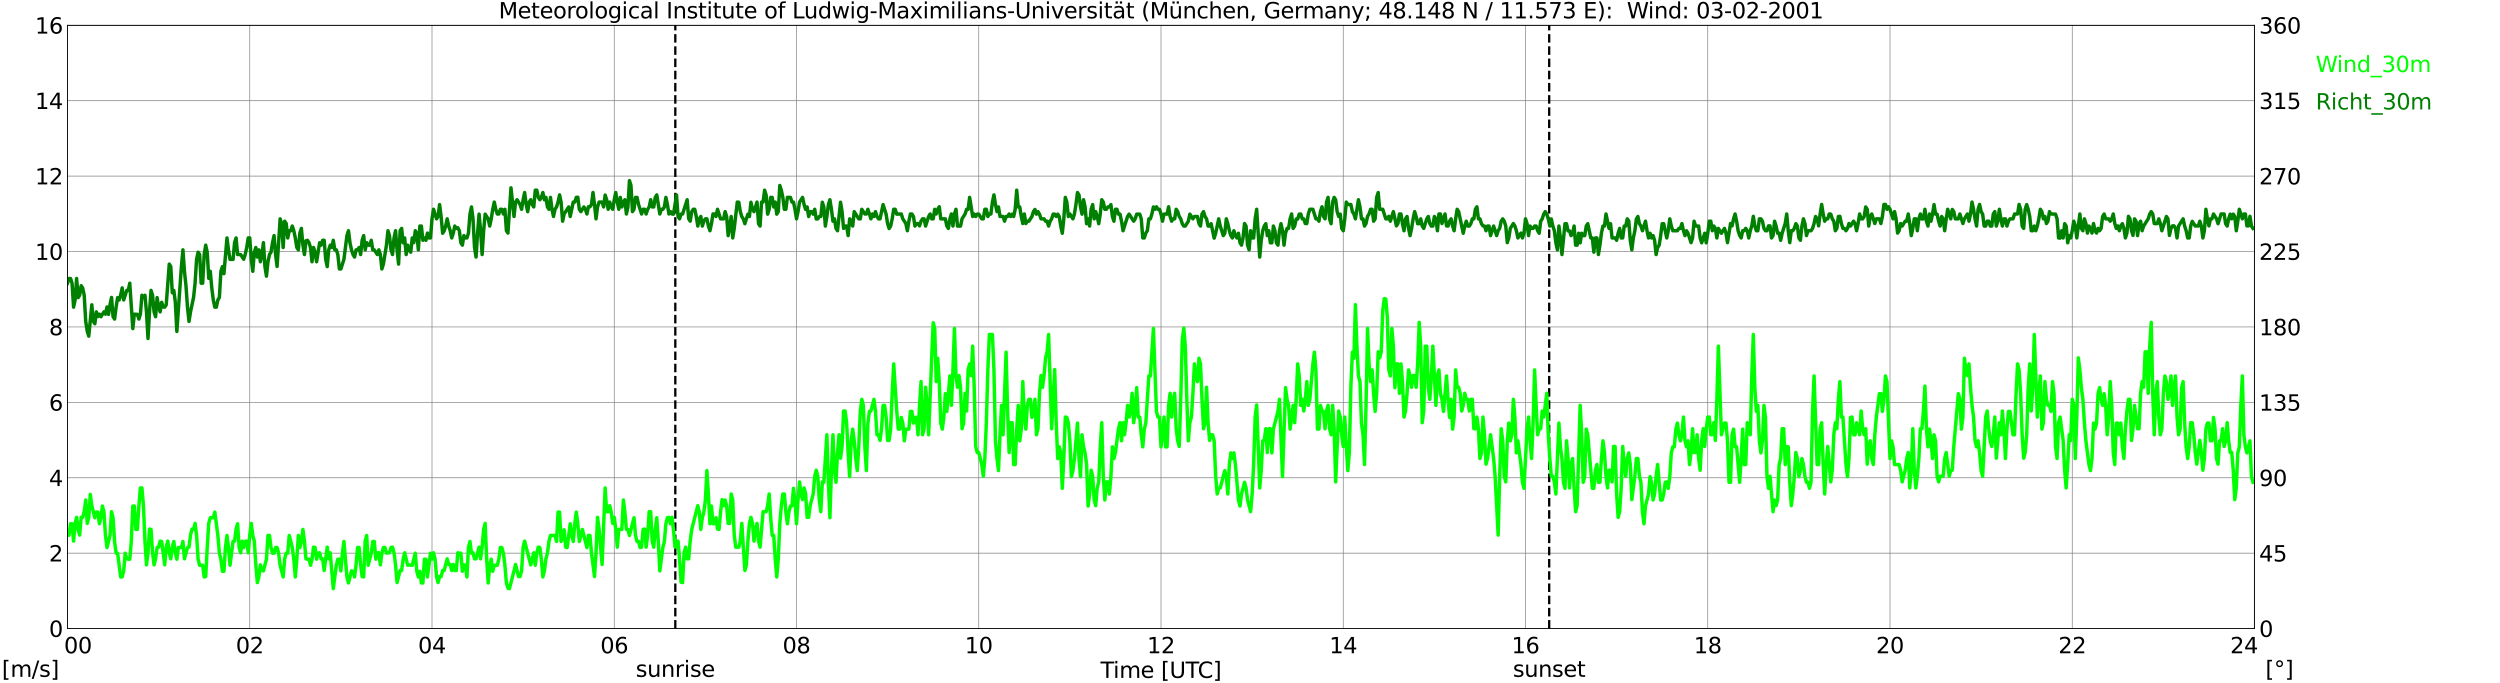 <?xml version="1.0" encoding="utf-8" standalone="no"?>
<!DOCTYPE svg PUBLIC "-//W3C//DTD SVG 1.1//EN"
  "http://www.w3.org/Graphics/SVG/1.1/DTD/svg11.dtd">
<svg xmlns:xlink="http://www.w3.org/1999/xlink" width="1085.4pt" height="296.64pt" viewBox="0 0 1085.4 296.64" xmlns="http://www.w3.org/2000/svg" version="1.1">
 <defs>
  <style type="text/css">*{stroke-linejoin: round; stroke-linecap: butt}</style>
 </defs>
 <g id="figure_1">
  <g id="patch_1">
   <path d="M 0 296.64 
L 1085.4 296.64 
L 1085.4 0 
L 0 0 
z
" style="fill: #ffffff"/>
  </g>
  <g id="axes_1">
   <g id="patch_2">
    <path d="M 29.306 272.909 
L 978.814 272.909 
L 978.814 10.976 
L 29.306 10.976 
z
" style="fill: #ffffff"/>
   </g>
   <g id="patch_3">
    <path d="M 978.814 272.909 
L 978.814 272.909 
L 978.814 10.976 
L 978.814 10.976 
z
" clip-path="url(#p73e0919cf8)" style="fill: #d3d3d3; opacity: 0.25; stroke: #d3d3d3; stroke-linejoin: miter"/>
   </g>
   <g id="matplotlib.axis_1">
    <g id="xtick_1">
     <g id="line2d_1">
      <path d="M 29.306 272.909 
L 29.306 10.976 
" clip-path="url(#p73e0919cf8)" style="fill: none; stroke: #808080; stroke-width: 0.3; stroke-linecap: square"/>
     </g>
     <g id="line2d_2"/>
     <g id="text_1">
      <!--    00 -->
      <g transform="translate(18.733 283.627) scale(0.095 -0.095)">
       <defs>
        <path id="DejaVuSans-20" transform="scale(0.016)"/>
        <path id="DejaVuSans-30" d="M 2034 4250 
Q 1547 4250 1301 3770 
Q 1056 3291 1056 2328 
Q 1056 1369 1301 889 
Q 1547 409 2034 409 
Q 2525 409 2770 889 
Q 3016 1369 3016 2328 
Q 3016 3291 2770 3770 
Q 2525 4250 2034 4250 
z
M 2034 4750 
Q 2819 4750 3233 4129 
Q 3647 3509 3647 2328 
Q 3647 1150 3233 529 
Q 2819 -91 2034 -91 
Q 1250 -91 836 529 
Q 422 1150 422 2328 
Q 422 3509 836 4129 
Q 1250 4750 2034 4750 
z
" transform="scale(0.016)"/>
       </defs>
       <use xlink:href="#DejaVuSans-20"/>
       <use xlink:href="#DejaVuSans-20" transform="translate(31.787 0)"/>
       <use xlink:href="#DejaVuSans-20" transform="translate(63.574 0)"/>
       <use xlink:href="#DejaVuSans-30" transform="translate(95.361 0)"/>
       <use xlink:href="#DejaVuSans-30" transform="translate(158.984 0)"/>
      </g>
     </g>
    </g>
    <g id="xtick_2">
     <g id="line2d_3">
      <path d="M 108.431 272.909 
L 108.431 10.976 
" clip-path="url(#p73e0919cf8)" style="fill: none; stroke: #808080; stroke-width: 0.3; stroke-linecap: square"/>
     </g>
     <g id="line2d_4"/>
     <g id="text_2">
      <!-- 02 -->
      <g transform="translate(102.387 283.627) scale(0.095 -0.095)">
       <defs>
        <path id="DejaVuSans-32" d="M 1228 531 
L 3431 531 
L 3431 0 
L 469 0 
L 469 531 
Q 828 903 1448 1529 
Q 2069 2156 2228 2338 
Q 2531 2678 2651 2914 
Q 2772 3150 2772 3378 
Q 2772 3750 2511 3984 
Q 2250 4219 1831 4219 
Q 1534 4219 1204 4116 
Q 875 4013 500 3803 
L 500 4441 
Q 881 4594 1212 4672 
Q 1544 4750 1819 4750 
Q 2544 4750 2975 4387 
Q 3406 4025 3406 3419 
Q 3406 3131 3298 2873 
Q 3191 2616 2906 2266 
Q 2828 2175 2409 1742 
Q 1991 1309 1228 531 
z
" transform="scale(0.016)"/>
       </defs>
       <use xlink:href="#DejaVuSans-30"/>
       <use xlink:href="#DejaVuSans-32" transform="translate(63.623 0)"/>
      </g>
     </g>
    </g>
    <g id="xtick_3">
     <g id="line2d_5">
      <path d="M 187.557 272.909 
L 187.557 10.976 
" clip-path="url(#p73e0919cf8)" style="fill: none; stroke: #808080; stroke-width: 0.3; stroke-linecap: square"/>
     </g>
     <g id="line2d_6"/>
     <g id="text_3">
      <!-- 04 -->
      <g transform="translate(181.513 283.627) scale(0.095 -0.095)">
       <defs>
        <path id="DejaVuSans-34" d="M 2419 4116 
L 825 1625 
L 2419 1625 
L 2419 4116 
z
M 2253 4666 
L 3047 4666 
L 3047 1625 
L 3713 1625 
L 3713 1100 
L 3047 1100 
L 3047 0 
L 2419 0 
L 2419 1100 
L 313 1100 
L 313 1709 
L 2253 4666 
z
" transform="scale(0.016)"/>
       </defs>
       <use xlink:href="#DejaVuSans-30"/>
       <use xlink:href="#DejaVuSans-34" transform="translate(63.623 0)"/>
      </g>
     </g>
    </g>
    <g id="xtick_4">
     <g id="line2d_7">
      <path d="M 266.683 272.909 
L 266.683 10.976 
" clip-path="url(#p73e0919cf8)" style="fill: none; stroke: #808080; stroke-width: 0.3; stroke-linecap: square"/>
     </g>
     <g id="line2d_8"/>
     <g id="text_4">
      <!-- 06 -->
      <g transform="translate(260.638 283.627) scale(0.095 -0.095)">
       <defs>
        <path id="DejaVuSans-36" d="M 2113 2584 
Q 1688 2584 1439 2293 
Q 1191 2003 1191 1497 
Q 1191 994 1439 701 
Q 1688 409 2113 409 
Q 2538 409 2786 701 
Q 3034 994 3034 1497 
Q 3034 2003 2786 2293 
Q 2538 2584 2113 2584 
z
M 3366 4563 
L 3366 3988 
Q 3128 4100 2886 4159 
Q 2644 4219 2406 4219 
Q 1781 4219 1451 3797 
Q 1122 3375 1075 2522 
Q 1259 2794 1537 2939 
Q 1816 3084 2150 3084 
Q 2853 3084 3261 2657 
Q 3669 2231 3669 1497 
Q 3669 778 3244 343 
Q 2819 -91 2113 -91 
Q 1303 -91 875 529 
Q 447 1150 447 2328 
Q 447 3434 972 4092 
Q 1497 4750 2381 4750 
Q 2619 4750 2861 4703 
Q 3103 4656 3366 4563 
z
" transform="scale(0.016)"/>
       </defs>
       <use xlink:href="#DejaVuSans-30"/>
       <use xlink:href="#DejaVuSans-36" transform="translate(63.623 0)"/>
      </g>
     </g>
    </g>
    <g id="xtick_5">
     <g id="line2d_9">
      <path d="M 345.808 272.909 
L 345.808 10.976 
" clip-path="url(#p73e0919cf8)" style="fill: none; stroke: #808080; stroke-width: 0.3; stroke-linecap: square"/>
     </g>
     <g id="line2d_10"/>
     <g id="text_5">
      <!-- 08 -->
      <g transform="translate(339.764 283.627) scale(0.095 -0.095)">
       <defs>
        <path id="DejaVuSans-38" d="M 2034 2216 
Q 1584 2216 1326 1975 
Q 1069 1734 1069 1313 
Q 1069 891 1326 650 
Q 1584 409 2034 409 
Q 2484 409 2743 651 
Q 3003 894 3003 1313 
Q 3003 1734 2745 1975 
Q 2488 2216 2034 2216 
z
M 1403 2484 
Q 997 2584 770 2862 
Q 544 3141 544 3541 
Q 544 4100 942 4425 
Q 1341 4750 2034 4750 
Q 2731 4750 3128 4425 
Q 3525 4100 3525 3541 
Q 3525 3141 3298 2862 
Q 3072 2584 2669 2484 
Q 3125 2378 3379 2068 
Q 3634 1759 3634 1313 
Q 3634 634 3220 271 
Q 2806 -91 2034 -91 
Q 1263 -91 848 271 
Q 434 634 434 1313 
Q 434 1759 690 2068 
Q 947 2378 1403 2484 
z
M 1172 3481 
Q 1172 3119 1398 2916 
Q 1625 2713 2034 2713 
Q 2441 2713 2670 2916 
Q 2900 3119 2900 3481 
Q 2900 3844 2670 4047 
Q 2441 4250 2034 4250 
Q 1625 4250 1398 4047 
Q 1172 3844 1172 3481 
z
" transform="scale(0.016)"/>
       </defs>
       <use xlink:href="#DejaVuSans-30"/>
       <use xlink:href="#DejaVuSans-38" transform="translate(63.623 0)"/>
      </g>
     </g>
    </g>
    <g id="xtick_6">
     <g id="line2d_11">
      <path d="M 424.934 272.909 
L 424.934 10.976 
" clip-path="url(#p73e0919cf8)" style="fill: none; stroke: #808080; stroke-width: 0.3; stroke-linecap: square"/>
     </g>
     <g id="line2d_12"/>
     <g id="text_6">
      <!-- 10 -->
      <g transform="translate(418.89 283.627) scale(0.095 -0.095)">
       <defs>
        <path id="DejaVuSans-31" d="M 794 531 
L 1825 531 
L 1825 4091 
L 703 3866 
L 703 4441 
L 1819 4666 
L 2450 4666 
L 2450 531 
L 3481 531 
L 3481 0 
L 794 0 
L 794 531 
z
" transform="scale(0.016)"/>
       </defs>
       <use xlink:href="#DejaVuSans-31"/>
       <use xlink:href="#DejaVuSans-30" transform="translate(63.623 0)"/>
      </g>
     </g>
    </g>
    <g id="xtick_7">
     <g id="line2d_13">
      <path d="M 504.06 272.909 
L 504.06 10.976 
" clip-path="url(#p73e0919cf8)" style="fill: none; stroke: #808080; stroke-width: 0.3; stroke-linecap: square"/>
     </g>
     <g id="line2d_14"/>
     <g id="text_7">
      <!-- 12 -->
      <g transform="translate(498.015 283.627) scale(0.095 -0.095)">
       <use xlink:href="#DejaVuSans-31"/>
       <use xlink:href="#DejaVuSans-32" transform="translate(63.623 0)"/>
      </g>
     </g>
    </g>
    <g id="xtick_8">
     <g id="line2d_15">
      <path d="M 583.185 272.909 
L 583.185 10.976 
" clip-path="url(#p73e0919cf8)" style="fill: none; stroke: #808080; stroke-width: 0.3; stroke-linecap: square"/>
     </g>
     <g id="line2d_16"/>
     <g id="text_8">
      <!-- 14 -->
      <g transform="translate(577.141 283.627) scale(0.095 -0.095)">
       <use xlink:href="#DejaVuSans-31"/>
       <use xlink:href="#DejaVuSans-34" transform="translate(63.623 0)"/>
      </g>
     </g>
    </g>
    <g id="xtick_9">
     <g id="line2d_17">
      <path d="M 662.311 272.909 
L 662.311 10.976 
" clip-path="url(#p73e0919cf8)" style="fill: none; stroke: #808080; stroke-width: 0.3; stroke-linecap: square"/>
     </g>
     <g id="line2d_18"/>
     <g id="text_9">
      <!-- 16 -->
      <g transform="translate(656.267 283.627) scale(0.095 -0.095)">
       <use xlink:href="#DejaVuSans-31"/>
       <use xlink:href="#DejaVuSans-36" transform="translate(63.623 0)"/>
      </g>
     </g>
    </g>
    <g id="xtick_10">
     <g id="line2d_19">
      <path d="M 741.437 272.909 
L 741.437 10.976 
" clip-path="url(#p73e0919cf8)" style="fill: none; stroke: #808080; stroke-width: 0.3; stroke-linecap: square"/>
     </g>
     <g id="line2d_20"/>
     <g id="text_10">
      <!-- 18 -->
      <g transform="translate(735.392 283.627) scale(0.095 -0.095)">
       <use xlink:href="#DejaVuSans-31"/>
       <use xlink:href="#DejaVuSans-38" transform="translate(63.623 0)"/>
      </g>
     </g>
    </g>
    <g id="xtick_11">
     <g id="line2d_21">
      <path d="M 820.562 272.909 
L 820.562 10.976 
" clip-path="url(#p73e0919cf8)" style="fill: none; stroke: #808080; stroke-width: 0.3; stroke-linecap: square"/>
     </g>
     <g id="line2d_22"/>
     <g id="text_11">
      <!-- 20 -->
      <g transform="translate(814.518 283.627) scale(0.095 -0.095)">
       <use xlink:href="#DejaVuSans-32"/>
       <use xlink:href="#DejaVuSans-30" transform="translate(63.623 0)"/>
      </g>
     </g>
    </g>
    <g id="xtick_12">
     <g id="line2d_23">
      <path d="M 899.688 272.909 
L 899.688 10.976 
" clip-path="url(#p73e0919cf8)" style="fill: none; stroke: #808080; stroke-width: 0.3; stroke-linecap: square"/>
     </g>
     <g id="line2d_24"/>
     <g id="text_12">
      <!-- 22 -->
      <g transform="translate(893.644 283.627) scale(0.095 -0.095)">
       <use xlink:href="#DejaVuSans-32"/>
       <use xlink:href="#DejaVuSans-32" transform="translate(63.623 0)"/>
      </g>
     </g>
    </g>
    <g id="xtick_13">
     <g id="line2d_25">
      <path d="M 978.814 272.909 
L 978.814 10.976 
" clip-path="url(#p73e0919cf8)" style="fill: none; stroke: #808080; stroke-width: 0.3; stroke-linecap: square"/>
     </g>
     <g id="line2d_26"/>
     <g id="text_13">
      <!-- 24    -->
      <g transform="translate(968.241 283.627) scale(0.095 -0.095)">
       <use xlink:href="#DejaVuSans-32"/>
       <use xlink:href="#DejaVuSans-34" transform="translate(63.623 0)"/>
       <use xlink:href="#DejaVuSans-20" transform="translate(127.246 0)"/>
       <use xlink:href="#DejaVuSans-20" transform="translate(159.033 0)"/>
       <use xlink:href="#DejaVuSans-20" transform="translate(190.82 0)"/>
      </g>
     </g>
    </g>
    <g id="text_14">
     <!-- Time [UTC] -->
     <g transform="translate(477.806 294.322) scale(0.095 -0.095)">
      <defs>
       <path id="DejaVuSans-54" d="M -19 4666 
L 3928 4666 
L 3928 4134 
L 2272 4134 
L 2272 0 
L 1638 0 
L 1638 4134 
L -19 4134 
L -19 4666 
z
" transform="scale(0.016)"/>
       <path id="DejaVuSans-69" d="M 603 3500 
L 1178 3500 
L 1178 0 
L 603 0 
L 603 3500 
z
M 603 4863 
L 1178 4863 
L 1178 4134 
L 603 4134 
L 603 4863 
z
" transform="scale(0.016)"/>
       <path id="DejaVuSans-6d" d="M 3328 2828 
Q 3544 3216 3844 3400 
Q 4144 3584 4550 3584 
Q 5097 3584 5394 3201 
Q 5691 2819 5691 2113 
L 5691 0 
L 5113 0 
L 5113 2094 
Q 5113 2597 4934 2840 
Q 4756 3084 4391 3084 
Q 3944 3084 3684 2787 
Q 3425 2491 3425 1978 
L 3425 0 
L 2847 0 
L 2847 2094 
Q 2847 2600 2669 2842 
Q 2491 3084 2119 3084 
Q 1678 3084 1418 2786 
Q 1159 2488 1159 1978 
L 1159 0 
L 581 0 
L 581 3500 
L 1159 3500 
L 1159 2956 
Q 1356 3278 1631 3431 
Q 1906 3584 2284 3584 
Q 2666 3584 2933 3390 
Q 3200 3197 3328 2828 
z
" transform="scale(0.016)"/>
       <path id="DejaVuSans-65" d="M 3597 1894 
L 3597 1613 
L 953 1613 
Q 991 1019 1311 708 
Q 1631 397 2203 397 
Q 2534 397 2845 478 
Q 3156 559 3463 722 
L 3463 178 
Q 3153 47 2828 -22 
Q 2503 -91 2169 -91 
Q 1331 -91 842 396 
Q 353 884 353 1716 
Q 353 2575 817 3079 
Q 1281 3584 2069 3584 
Q 2775 3584 3186 3129 
Q 3597 2675 3597 1894 
z
M 3022 2063 
Q 3016 2534 2758 2815 
Q 2500 3097 2075 3097 
Q 1594 3097 1305 2825 
Q 1016 2553 972 2059 
L 3022 2063 
z
" transform="scale(0.016)"/>
       <path id="DejaVuSans-5b" d="M 550 4863 
L 1875 4863 
L 1875 4416 
L 1125 4416 
L 1125 -397 
L 1875 -397 
L 1875 -844 
L 550 -844 
L 550 4863 
z
" transform="scale(0.016)"/>
       <path id="DejaVuSans-55" d="M 556 4666 
L 1191 4666 
L 1191 1831 
Q 1191 1081 1462 751 
Q 1734 422 2344 422 
Q 2950 422 3222 751 
Q 3494 1081 3494 1831 
L 3494 4666 
L 4128 4666 
L 4128 1753 
Q 4128 841 3676 375 
Q 3225 -91 2344 -91 
Q 1459 -91 1007 375 
Q 556 841 556 1753 
L 556 4666 
z
" transform="scale(0.016)"/>
       <path id="DejaVuSans-43" d="M 4122 4306 
L 4122 3641 
Q 3803 3938 3442 4084 
Q 3081 4231 2675 4231 
Q 1875 4231 1450 3742 
Q 1025 3253 1025 2328 
Q 1025 1406 1450 917 
Q 1875 428 2675 428 
Q 3081 428 3442 575 
Q 3803 722 4122 1019 
L 4122 359 
Q 3791 134 3420 21 
Q 3050 -91 2638 -91 
Q 1578 -91 968 557 
Q 359 1206 359 2328 
Q 359 3453 968 4101 
Q 1578 4750 2638 4750 
Q 3056 4750 3426 4639 
Q 3797 4528 4122 4306 
z
" transform="scale(0.016)"/>
       <path id="DejaVuSans-5d" d="M 1947 4863 
L 1947 -844 
L 622 -844 
L 622 -397 
L 1369 -397 
L 1369 4416 
L 622 4416 
L 622 4863 
L 1947 4863 
z
" transform="scale(0.016)"/>
      </defs>
      <use xlink:href="#DejaVuSans-54"/>
      <use xlink:href="#DejaVuSans-69" transform="translate(57.959 0)"/>
      <use xlink:href="#DejaVuSans-6d" transform="translate(85.742 0)"/>
      <use xlink:href="#DejaVuSans-65" transform="translate(183.154 0)"/>
      <use xlink:href="#DejaVuSans-20" transform="translate(244.678 0)"/>
      <use xlink:href="#DejaVuSans-5b" transform="translate(276.465 0)"/>
      <use xlink:href="#DejaVuSans-55" transform="translate(315.479 0)"/>
      <use xlink:href="#DejaVuSans-54" transform="translate(388.672 0)"/>
      <use xlink:href="#DejaVuSans-43" transform="translate(443.881 0)"/>
      <use xlink:href="#DejaVuSans-5d" transform="translate(513.705 0)"/>
     </g>
    </g>
   </g>
   <g id="matplotlib.axis_2">
    <g id="ytick_1">
     <g id="line2d_27">
      <path d="M 29.306 272.909 
L 978.814 272.909 
" clip-path="url(#p73e0919cf8)" style="fill: none; stroke: #808080; stroke-width: 0.3; stroke-linecap: square"/>
     </g>
     <g id="line2d_28"/>
     <g id="text_15">
      <!-- 0 -->
      <g transform="translate(21.261 276.518) scale(0.095 -0.095)">
       <use xlink:href="#DejaVuSans-30"/>
      </g>
     </g>
    </g>
    <g id="ytick_2">
     <g id="line2d_29">
      <path d="M 29.306 240.167 
L 978.814 240.167 
" clip-path="url(#p73e0919cf8)" style="fill: none; stroke: #808080; stroke-width: 0.3; stroke-linecap: square"/>
     </g>
     <g id="line2d_30"/>
     <g id="text_16">
      <!-- 2 -->
      <g transform="translate(21.261 243.776) scale(0.095 -0.095)">
       <use xlink:href="#DejaVuSans-32"/>
      </g>
     </g>
    </g>
    <g id="ytick_3">
     <g id="line2d_31">
      <path d="M 29.306 207.426 
L 978.814 207.426 
" clip-path="url(#p73e0919cf8)" style="fill: none; stroke: #808080; stroke-width: 0.3; stroke-linecap: square"/>
     </g>
     <g id="line2d_32"/>
     <g id="text_17">
      <!-- 4 -->
      <g transform="translate(21.261 211.035) scale(0.095 -0.095)">
       <use xlink:href="#DejaVuSans-34"/>
      </g>
     </g>
    </g>
    <g id="ytick_4">
     <g id="line2d_33">
      <path d="M 29.306 174.684 
L 978.814 174.684 
" clip-path="url(#p73e0919cf8)" style="fill: none; stroke: #808080; stroke-width: 0.3; stroke-linecap: square"/>
     </g>
     <g id="line2d_34"/>
     <g id="text_18">
      <!-- 6 -->
      <g transform="translate(21.261 178.293) scale(0.095 -0.095)">
       <use xlink:href="#DejaVuSans-36"/>
      </g>
     </g>
    </g>
    <g id="ytick_5">
     <g id="line2d_35">
      <path d="M 29.306 141.942 
L 978.814 141.942 
" clip-path="url(#p73e0919cf8)" style="fill: none; stroke: #808080; stroke-width: 0.3; stroke-linecap: square"/>
     </g>
     <g id="line2d_36"/>
     <g id="text_19">
      <!-- 8 -->
      <g transform="translate(21.261 145.551) scale(0.095 -0.095)">
       <use xlink:href="#DejaVuSans-38"/>
      </g>
     </g>
    </g>
    <g id="ytick_6">
     <g id="line2d_37">
      <path d="M 29.306 109.201 
L 978.814 109.201 
" clip-path="url(#p73e0919cf8)" style="fill: none; stroke: #808080; stroke-width: 0.3; stroke-linecap: square"/>
     </g>
     <g id="line2d_38"/>
     <g id="text_20">
      <!-- 10 -->
      <g transform="translate(15.217 112.81) scale(0.095 -0.095)">
       <use xlink:href="#DejaVuSans-31"/>
       <use xlink:href="#DejaVuSans-30" transform="translate(63.623 0)"/>
      </g>
     </g>
    </g>
    <g id="ytick_7">
     <g id="line2d_39">
      <path d="M 29.306 76.459 
L 978.814 76.459 
" clip-path="url(#p73e0919cf8)" style="fill: none; stroke: #808080; stroke-width: 0.3; stroke-linecap: square"/>
     </g>
     <g id="line2d_40"/>
     <g id="text_21">
      <!-- 12 -->
      <g transform="translate(15.217 80.068) scale(0.095 -0.095)">
       <use xlink:href="#DejaVuSans-31"/>
       <use xlink:href="#DejaVuSans-32" transform="translate(63.623 0)"/>
      </g>
     </g>
    </g>
    <g id="ytick_8">
     <g id="line2d_41">
      <path d="M 29.306 43.717 
L 978.814 43.717 
" clip-path="url(#p73e0919cf8)" style="fill: none; stroke: #808080; stroke-width: 0.3; stroke-linecap: square"/>
     </g>
     <g id="line2d_42"/>
     <g id="text_22">
      <!-- 14 -->
      <g transform="translate(15.217 47.327) scale(0.095 -0.095)">
       <use xlink:href="#DejaVuSans-31"/>
       <use xlink:href="#DejaVuSans-34" transform="translate(63.623 0)"/>
      </g>
     </g>
    </g>
    <g id="ytick_9">
     <g id="line2d_43">
      <path d="M 29.306 10.976 
L 978.814 10.976 
" clip-path="url(#p73e0919cf8)" style="fill: none; stroke: #808080; stroke-width: 0.3; stroke-linecap: square"/>
     </g>
     <g id="line2d_44"/>
     <g id="text_23">
      <!-- 16 -->
      <g transform="translate(15.217 14.585) scale(0.095 -0.095)">
       <use xlink:href="#DejaVuSans-31"/>
       <use xlink:href="#DejaVuSans-36" transform="translate(63.623 0)"/>
      </g>
     </g>
    </g>
   </g>
   <g id="line2d_45">
    <path d="M 293.19 272.909 
L 293.19 10.976 
" clip-path="url(#p73e0919cf8)" style="fill: none; stroke-dasharray: 3.7,1.6; stroke-dashoffset: 0; stroke: #000000"/>
   </g>
   <g id="line2d_46">
    <path d="M 672.597 272.909 
L 672.597 10.976 
" clip-path="url(#p73e0919cf8)" style="fill: none; stroke-dasharray: 3.7,1.6; stroke-dashoffset: 0; stroke: #000000"/>
   </g>
   <g id="line2d_47">
    <path d="M 29.306 232.473 
L 29.965 232.309 
L 30.625 227.398 
L 31.284 227.398 
L 31.943 234.928 
L 32.603 227.234 
L 33.262 224.615 
L 33.921 229.854 
L 34.581 232.309 
L 35.24 224.615 
L 35.9 224.615 
L 36.559 222.159 
L 37.218 217.084 
L 37.878 227.234 
L 38.537 224.779 
L 39.197 214.629 
L 39.856 219.54 
L 41.175 224.779 
L 41.834 222.323 
L 42.493 222.323 
L 43.153 227.398 
L 43.812 224.779 
L 44.472 219.704 
L 45.131 222.323 
L 45.79 232.473 
L 46.45 237.712 
L 47.768 232.473 
L 48.428 222.159 
L 49.087 224.779 
L 49.747 235.092 
L 50.406 240.167 
L 51.065 240.167 
L 52.384 250.481 
L 53.043 250.481 
L 53.703 247.861 
L 54.362 240.167 
L 55.022 242.623 
L 55.681 242.786 
L 56.34 242.786 
L 57 235.092 
L 57.659 219.704 
L 58.319 219.704 
L 58.978 229.854 
L 59.637 229.854 
L 60.297 219.704 
L 60.956 211.846 
L 61.615 211.846 
L 62.275 219.54 
L 62.934 234.928 
L 63.594 245.242 
L 64.253 240.003 
L 64.912 229.69 
L 65.572 229.854 
L 66.231 240.003 
L 66.89 245.242 
L 67.55 242.623 
L 68.209 237.712 
L 68.869 237.548 
L 69.528 234.928 
L 70.187 235.092 
L 71.506 245.242 
L 72.166 237.548 
L 72.825 234.928 
L 73.484 240.003 
L 74.144 242.623 
L 74.803 237.548 
L 75.462 235.092 
L 76.122 240.003 
L 76.781 242.786 
L 77.441 237.712 
L 78.759 237.712 
L 79.419 235.092 
L 80.078 242.623 
L 81.397 237.712 
L 82.056 237.548 
L 82.716 232.309 
L 83.375 229.69 
L 84.034 229.854 
L 84.694 227.234 
L 85.353 232.473 
L 86.013 242.786 
L 86.672 245.406 
L 87.991 245.406 
L 88.65 250.481 
L 89.309 250.317 
L 89.969 237.712 
L 90.628 227.234 
L 91.288 224.779 
L 92.606 224.779 
L 93.266 222.323 
L 94.584 232.473 
L 95.244 240.167 
L 95.903 242.786 
L 96.563 248.025 
L 97.222 248.025 
L 97.881 237.712 
L 98.541 232.473 
L 99.2 237.712 
L 99.86 245.406 
L 101.178 235.092 
L 101.838 234.928 
L 102.497 229.69 
L 103.156 227.398 
L 103.816 237.712 
L 104.475 240.003 
L 105.135 234.928 
L 105.794 237.712 
L 106.453 235.092 
L 107.113 234.928 
L 107.772 240.003 
L 108.431 232.309 
L 109.091 227.234 
L 109.75 232.473 
L 110.41 234.928 
L 111.069 245.242 
L 111.728 252.936 
L 112.388 250.481 
L 113.047 245.242 
L 113.707 247.698 
L 114.366 247.861 
L 115.685 242.786 
L 116.344 232.473 
L 117.003 232.473 
L 117.663 237.712 
L 118.322 240.167 
L 118.982 240.167 
L 119.641 237.712 
L 120.3 237.712 
L 120.96 240.167 
L 121.619 245.406 
L 122.938 250.481 
L 123.597 242.623 
L 124.257 240.167 
L 124.916 240.167 
L 125.575 232.473 
L 126.894 237.712 
L 127.553 242.786 
L 128.213 250.481 
L 128.872 242.786 
L 129.532 232.473 
L 130.191 237.712 
L 130.85 235.092 
L 131.51 229.854 
L 132.169 234.928 
L 132.829 242.623 
L 133.488 242.786 
L 134.147 242.786 
L 134.807 245.406 
L 135.466 242.786 
L 136.125 237.548 
L 136.785 237.712 
L 137.444 242.786 
L 138.104 240.167 
L 138.763 240.003 
L 139.422 242.623 
L 140.082 242.623 
L 140.741 247.698 
L 142.06 237.548 
L 142.719 242.623 
L 143.379 240.003 
L 144.697 255.556 
L 146.016 245.406 
L 146.676 242.786 
L 147.335 242.786 
L 147.994 247.861 
L 148.654 240.167 
L 149.313 235.092 
L 150.632 250.481 
L 151.291 253.1 
L 152.61 247.861 
L 153.269 248.025 
L 153.929 250.481 
L 154.588 245.242 
L 155.247 237.712 
L 155.907 237.712 
L 156.566 245.242 
L 157.226 250.317 
L 157.885 250.481 
L 158.544 234.928 
L 159.204 232.473 
L 159.863 245.406 
L 161.182 240.167 
L 161.841 235.092 
L 162.501 235.092 
L 163.16 242.786 
L 163.819 240.003 
L 164.479 240.003 
L 165.138 245.242 
L 165.798 240.167 
L 166.457 237.712 
L 167.116 237.712 
L 167.776 240.167 
L 168.435 240.003 
L 169.094 240.003 
L 169.754 237.712 
L 170.413 237.548 
L 171.073 240.003 
L 171.732 245.242 
L 172.391 252.936 
L 173.71 247.698 
L 174.37 247.698 
L 175.029 242.786 
L 175.688 240.003 
L 177.007 245.406 
L 177.666 245.242 
L 178.326 245.406 
L 178.985 245.406 
L 180.304 240.167 
L 180.963 248.025 
L 181.623 250.481 
L 182.282 248.025 
L 182.941 253.1 
L 183.601 253.1 
L 184.26 242.786 
L 184.92 242.786 
L 185.579 250.481 
L 186.898 240.167 
L 187.557 242.786 
L 188.217 240.003 
L 188.876 242.623 
L 189.535 250.317 
L 190.195 252.936 
L 190.854 250.317 
L 191.513 250.317 
L 192.173 247.698 
L 192.832 247.698 
L 194.151 242.623 
L 194.81 245.078 
L 195.47 245.078 
L 196.129 247.698 
L 196.788 245.078 
L 197.448 247.698 
L 198.107 247.698 
L 198.767 240.003 
L 199.426 240.167 
L 200.085 240.167 
L 200.745 248.025 
L 201.404 245.242 
L 202.063 245.406 
L 202.723 250.481 
L 203.382 237.712 
L 204.042 235.092 
L 204.701 240.167 
L 205.36 240.003 
L 206.02 242.623 
L 206.679 242.623 
L 207.998 237.548 
L 208.657 242.623 
L 209.317 237.548 
L 209.976 229.854 
L 210.635 227.234 
L 211.295 242.786 
L 211.954 253.1 
L 212.614 245.406 
L 213.273 242.786 
L 213.932 248.025 
L 214.592 245.406 
L 215.91 245.406 
L 216.57 242.786 
L 217.229 237.712 
L 217.889 237.712 
L 218.548 240.167 
L 219.207 245.406 
L 219.867 253.1 
L 220.526 255.392 
L 221.186 255.556 
L 223.164 247.861 
L 223.823 245.078 
L 225.142 250.317 
L 225.801 250.317 
L 226.461 247.698 
L 227.12 237.548 
L 227.779 234.928 
L 229.098 240.167 
L 230.417 245.242 
L 231.736 240.003 
L 232.395 245.406 
L 233.054 240.003 
L 233.714 237.548 
L 234.373 237.712 
L 235.033 242.786 
L 235.692 250.481 
L 236.351 247.861 
L 237.011 242.623 
L 237.67 240.167 
L 238.329 235.092 
L 238.989 232.473 
L 240.967 232.473 
L 241.626 235.092 
L 242.286 222.323 
L 242.945 222.323 
L 243.604 235.092 
L 244.264 232.309 
L 244.923 230.017 
L 245.583 237.548 
L 246.242 237.712 
L 247.561 227.398 
L 248.22 232.473 
L 248.88 235.092 
L 249.539 227.398 
L 250.198 222.323 
L 250.858 227.398 
L 251.517 235.092 
L 252.836 229.854 
L 254.814 237.712 
L 255.473 232.473 
L 256.133 232.473 
L 256.792 240.003 
L 258.111 250.317 
L 258.77 240.003 
L 259.43 224.615 
L 260.089 229.69 
L 261.408 245.078 
L 262.726 211.846 
L 263.386 222.159 
L 264.045 222.159 
L 264.705 219.54 
L 265.364 222.323 
L 266.023 227.234 
L 266.683 224.615 
L 267.342 229.69 
L 268.002 237.548 
L 268.661 229.854 
L 269.98 229.854 
L 270.639 217.084 
L 271.298 222.323 
L 271.958 229.854 
L 272.617 229.854 
L 273.277 232.473 
L 275.255 224.779 
L 275.914 232.473 
L 276.573 235.092 
L 277.233 235.092 
L 277.892 237.712 
L 278.552 237.548 
L 279.211 229.854 
L 279.87 229.69 
L 280.53 237.548 
L 281.189 232.309 
L 281.849 222.159 
L 282.508 222.159 
L 283.167 234.928 
L 283.827 237.548 
L 284.486 229.854 
L 285.145 224.779 
L 285.805 235.092 
L 286.464 247.861 
L 287.783 237.712 
L 288.442 235.092 
L 289.102 227.398 
L 289.761 224.779 
L 290.42 224.615 
L 291.08 227.398 
L 291.739 224.615 
L 292.399 229.854 
L 293.058 237.548 
L 293.717 234.928 
L 294.377 234.928 
L 295.036 242.623 
L 295.696 252.773 
L 296.355 252.936 
L 297.014 240.003 
L 297.674 237.548 
L 298.333 242.623 
L 298.992 242.623 
L 299.652 234.928 
L 300.311 229.854 
L 302.949 219.54 
L 303.608 222.323 
L 304.267 229.854 
L 304.927 224.779 
L 305.586 222.323 
L 306.246 217.084 
L 306.905 204.315 
L 307.564 214.629 
L 308.224 227.398 
L 308.883 219.704 
L 309.543 227.398 
L 310.202 227.398 
L 310.861 224.779 
L 311.521 229.69 
L 312.18 229.854 
L 312.839 222.323 
L 313.499 216.921 
L 314.158 219.54 
L 314.818 217.084 
L 315.477 219.54 
L 316.136 227.234 
L 316.796 227.234 
L 317.455 214.465 
L 318.114 216.921 
L 318.774 232.309 
L 319.433 237.548 
L 320.752 237.548 
L 321.411 234.928 
L 322.071 227.234 
L 323.39 247.698 
L 324.049 245.406 
L 324.708 234.928 
L 325.368 227.234 
L 326.027 224.615 
L 326.686 227.234 
L 327.346 234.928 
L 328.005 229.854 
L 328.665 227.234 
L 329.324 234.928 
L 329.983 237.548 
L 331.302 222.159 
L 332.621 222.159 
L 333.28 219.54 
L 333.94 214.465 
L 334.599 224.779 
L 335.258 232.473 
L 335.918 232.473 
L 336.577 242.786 
L 337.236 250.481 
L 337.896 242.786 
L 338.555 227.398 
L 339.215 219.704 
L 339.874 214.465 
L 340.533 214.465 
L 341.193 222.323 
L 341.852 227.398 
L 342.512 222.323 
L 343.171 219.704 
L 343.83 219.704 
L 344.49 212.009 
L 345.149 217.084 
L 345.808 227.398 
L 346.468 217.084 
L 347.127 209.226 
L 347.787 214.465 
L 348.446 216.921 
L 349.105 211.846 
L 349.765 214.465 
L 350.424 224.615 
L 351.083 224.615 
L 351.743 219.54 
L 353.062 214.465 
L 353.721 206.771 
L 354.38 204.151 
L 355.04 206.771 
L 355.699 217.084 
L 356.359 222.159 
L 357.018 209.226 
L 357.677 209.39 
L 358.996 188.763 
L 359.655 209.39 
L 360.315 224.779 
L 360.974 204.315 
L 361.634 188.763 
L 362.293 204.315 
L 362.952 209.39 
L 363.612 196.621 
L 364.271 188.763 
L 364.93 198.913 
L 365.59 193.838 
L 366.249 178.449 
L 366.909 178.449 
L 367.568 183.524 
L 368.227 196.621 
L 368.887 206.934 
L 369.546 191.382 
L 370.206 186.307 
L 370.865 191.382 
L 371.524 199.076 
L 372.184 204.315 
L 372.843 194.001 
L 373.502 178.613 
L 374.162 173.374 
L 374.821 175.994 
L 375.481 194.001 
L 376.14 204.315 
L 376.799 183.688 
L 377.459 178.613 
L 378.118 178.449 
L 379.437 173.374 
L 380.096 178.449 
L 380.756 188.763 
L 381.415 188.763 
L 382.074 191.218 
L 382.734 186.143 
L 383.393 175.994 
L 384.053 175.994 
L 384.712 181.069 
L 385.371 191.218 
L 386.031 191.218 
L 386.69 186.143 
L 387.349 170.755 
L 388.009 157.986 
L 389.328 178.449 
L 389.987 186.307 
L 390.646 186.307 
L 391.306 181.232 
L 391.965 183.688 
L 392.624 191.382 
L 393.284 186.307 
L 394.603 186.307 
L 395.262 178.613 
L 395.921 178.613 
L 396.581 183.688 
L 397.24 181.232 
L 397.899 181.232 
L 398.559 188.763 
L 399.218 175.994 
L 399.878 165.68 
L 400.537 188.763 
L 401.196 186.307 
L 401.856 168.136 
L 402.515 175.994 
L 403.175 188.763 
L 404.493 155.53 
L 405.153 140.141 
L 405.812 142.597 
L 406.471 165.68 
L 407.131 155.53 
L 407.79 165.844 
L 408.45 183.688 
L 409.109 186.307 
L 409.768 181.232 
L 410.428 170.919 
L 411.087 178.613 
L 412.406 163.224 
L 413.065 175.994 
L 413.725 160.605 
L 414.384 142.597 
L 415.043 163.061 
L 415.703 168.136 
L 416.362 163.061 
L 417.022 168.136 
L 417.681 186.143 
L 418.34 183.688 
L 419 170.755 
L 419.659 178.449 
L 420.318 160.605 
L 420.978 157.986 
L 421.637 163.061 
L 422.297 150.291 
L 422.956 168.136 
L 423.615 193.838 
L 424.275 196.457 
L 424.934 196.457 
L 426.253 201.696 
L 426.912 206.771 
L 427.572 199.076 
L 428.231 183.688 
L 428.89 160.605 
L 429.55 145.216 
L 430.869 145.216 
L 431.528 160.605 
L 432.187 191.382 
L 432.847 199.076 
L 433.506 204.315 
L 434.165 188.763 
L 434.825 175.994 
L 435.484 188.763 
L 436.803 152.911 
L 437.462 178.449 
L 438.122 196.457 
L 438.781 183.524 
L 439.44 183.524 
L 440.1 201.696 
L 440.759 201.696 
L 441.419 186.143 
L 442.078 175.994 
L 442.737 191.382 
L 443.397 186.307 
L 444.056 165.68 
L 444.716 181.232 
L 445.375 186.307 
L 446.034 175.994 
L 446.694 173.374 
L 447.353 173.374 
L 448.012 181.232 
L 448.672 178.613 
L 449.331 173.374 
L 449.991 188.763 
L 450.65 186.143 
L 451.309 170.755 
L 451.969 163.061 
L 452.628 168.136 
L 453.287 163.061 
L 453.947 155.366 
L 454.606 152.747 
L 455.266 145.216 
L 456.584 186.143 
L 457.903 160.441 
L 458.563 183.524 
L 459.222 199.076 
L 459.881 194.001 
L 460.541 196.457 
L 461.2 212.009 
L 461.859 199.076 
L 462.519 181.069 
L 463.178 181.232 
L 463.838 183.688 
L 464.497 191.382 
L 465.156 206.934 
L 465.816 204.315 
L 466.475 199.076 
L 467.794 183.688 
L 468.453 199.076 
L 469.113 206.934 
L 469.772 188.763 
L 470.431 194.001 
L 471.091 196.621 
L 471.75 201.532 
L 472.409 219.704 
L 473.069 214.465 
L 473.728 204.151 
L 474.388 206.771 
L 475.047 217.084 
L 475.706 219.54 
L 476.366 211.846 
L 477.025 209.226 
L 477.685 193.838 
L 478.344 183.524 
L 479.003 206.771 
L 479.663 217.084 
L 480.322 209.226 
L 480.981 209.226 
L 481.641 214.465 
L 482.3 207.262 
L 482.96 194.001 
L 483.619 199.076 
L 484.278 196.457 
L 485.597 186.143 
L 486.256 183.524 
L 486.916 191.382 
L 487.575 183.524 
L 488.235 188.763 
L 488.894 183.524 
L 489.553 175.994 
L 490.213 181.069 
L 490.872 178.449 
L 491.532 170.755 
L 492.191 183.524 
L 492.85 178.449 
L 493.51 168.299 
L 494.169 181.069 
L 494.828 181.069 
L 495.488 188.763 
L 496.147 194.001 
L 496.807 186.307 
L 497.466 183.688 
L 498.785 163.224 
L 499.444 163.224 
L 500.763 142.597 
L 502.082 178.613 
L 502.741 181.069 
L 503.4 181.069 
L 504.06 194.001 
L 504.719 188.763 
L 505.379 181.069 
L 506.038 194.001 
L 506.697 194.001 
L 507.357 175.994 
L 508.016 170.755 
L 508.675 181.069 
L 509.335 173.374 
L 509.994 170.755 
L 510.654 186.143 
L 511.313 191.382 
L 511.972 193.838 
L 512.632 173.374 
L 513.291 147.672 
L 513.95 142.433 
L 514.61 150.291 
L 515.269 173.374 
L 515.929 191.382 
L 516.588 183.524 
L 517.247 181.069 
L 517.907 170.919 
L 518.566 157.986 
L 519.226 163.061 
L 519.885 165.68 
L 520.544 155.53 
L 521.204 157.986 
L 521.863 173.374 
L 522.522 186.143 
L 523.182 183.524 
L 523.841 168.136 
L 524.501 183.524 
L 525.16 191.218 
L 525.819 188.763 
L 526.479 188.763 
L 527.138 191.382 
L 527.797 206.771 
L 528.457 214.465 
L 529.116 212.009 
L 529.776 211.846 
L 531.754 204.315 
L 532.413 206.934 
L 533.073 214.465 
L 533.732 201.696 
L 534.391 196.621 
L 535.051 199.076 
L 535.71 196.621 
L 536.369 201.696 
L 537.688 217.084 
L 538.348 219.704 
L 539.007 214.465 
L 540.326 209.39 
L 540.985 211.846 
L 541.644 217.084 
L 542.963 222.159 
L 543.623 214.465 
L 544.282 201.532 
L 544.941 181.069 
L 545.601 175.83 
L 546.919 211.846 
L 547.579 204.151 
L 548.238 191.382 
L 548.898 191.218 
L 549.557 186.143 
L 550.216 196.457 
L 550.876 186.143 
L 551.535 186.143 
L 552.195 196.621 
L 552.854 186.307 
L 554.832 178.613 
L 555.491 173.374 
L 556.81 206.934 
L 558.129 168.299 
L 558.788 173.374 
L 559.448 175.994 
L 560.107 186.307 
L 561.426 175.994 
L 562.085 183.524 
L 562.745 173.374 
L 563.404 157.986 
L 564.063 163.224 
L 564.723 175.994 
L 565.382 173.374 
L 566.042 178.449 
L 566.701 173.374 
L 567.36 165.68 
L 568.02 175.994 
L 568.679 173.374 
L 569.998 157.986 
L 570.657 152.911 
L 571.317 160.605 
L 571.976 186.307 
L 572.635 186.307 
L 573.295 175.994 
L 573.954 178.449 
L 574.613 178.613 
L 575.273 186.143 
L 575.932 178.449 
L 576.592 175.994 
L 577.251 186.143 
L 577.91 188.763 
L 578.57 175.994 
L 579.229 186.143 
L 579.889 209.226 
L 581.207 178.449 
L 581.867 181.069 
L 582.526 188.763 
L 583.185 193.838 
L 583.845 181.069 
L 584.504 193.838 
L 585.164 204.315 
L 585.823 196.621 
L 586.482 168.299 
L 587.142 152.911 
L 587.801 155.53 
L 588.46 132.283 
L 589.12 150.291 
L 589.779 163.224 
L 590.439 165.68 
L 591.098 183.688 
L 591.757 188.763 
L 592.417 201.696 
L 593.076 175.994 
L 593.736 142.597 
L 594.395 157.986 
L 595.054 165.68 
L 595.714 160.605 
L 596.373 170.919 
L 597.032 178.613 
L 597.692 170.755 
L 598.351 152.747 
L 599.011 155.366 
L 599.67 152.747 
L 600.329 134.903 
L 600.989 129.664 
L 601.648 129.828 
L 602.307 137.522 
L 602.967 160.605 
L 603.626 163.224 
L 604.286 142.597 
L 604.945 150.291 
L 605.604 168.299 
L 606.264 157.986 
L 606.923 157.986 
L 607.582 170.755 
L 608.242 157.986 
L 608.901 165.68 
L 609.561 181.069 
L 610.22 178.449 
L 610.879 170.755 
L 611.539 160.605 
L 612.198 163.061 
L 612.858 168.136 
L 613.517 163.061 
L 614.176 163.061 
L 614.836 168.136 
L 615.495 157.822 
L 616.154 139.978 
L 616.814 150.291 
L 617.473 183.524 
L 618.133 178.449 
L 618.792 150.291 
L 619.451 150.291 
L 620.111 168.299 
L 620.77 173.374 
L 621.429 163.224 
L 622.089 150.291 
L 623.408 175.994 
L 624.067 163.224 
L 624.726 160.605 
L 625.386 170.919 
L 626.045 173.374 
L 626.705 178.613 
L 628.023 163.224 
L 628.683 173.374 
L 629.342 181.232 
L 630.001 173.374 
L 630.661 186.307 
L 631.32 181.069 
L 631.98 160.605 
L 632.639 168.136 
L 633.298 168.136 
L 633.958 170.755 
L 634.617 178.449 
L 635.276 175.994 
L 635.936 170.755 
L 636.595 173.374 
L 637.255 173.374 
L 637.914 178.449 
L 638.573 173.374 
L 639.233 173.374 
L 639.892 186.143 
L 640.552 186.143 
L 641.211 181.069 
L 641.87 186.307 
L 642.53 199.076 
L 643.189 196.621 
L 643.848 181.069 
L 644.508 188.763 
L 645.167 201.532 
L 645.827 199.076 
L 647.145 188.763 
L 648.464 199.076 
L 649.123 206.771 
L 650.442 232.309 
L 651.102 206.771 
L 651.761 186.143 
L 652.42 191.382 
L 653.08 206.771 
L 653.739 209.226 
L 654.399 191.382 
L 655.058 183.688 
L 655.717 191.382 
L 656.377 188.763 
L 657.036 173.374 
L 657.695 181.069 
L 658.355 196.621 
L 659.014 191.382 
L 660.333 201.696 
L 660.992 209.39 
L 661.652 212.009 
L 662.97 186.307 
L 663.63 181.069 
L 664.289 191.382 
L 664.949 199.076 
L 665.608 183.524 
L 666.267 160.605 
L 666.927 175.994 
L 667.586 188.763 
L 668.246 186.143 
L 668.905 186.143 
L 669.564 178.449 
L 670.224 181.069 
L 671.542 170.755 
L 672.202 188.763 
L 672.861 199.076 
L 673.521 206.771 
L 674.18 206.771 
L 674.839 209.226 
L 675.499 214.465 
L 676.817 183.688 
L 677.477 194.001 
L 678.136 199.076 
L 678.796 209.39 
L 679.455 212.009 
L 680.114 191.382 
L 680.774 199.076 
L 681.433 211.846 
L 682.092 201.532 
L 682.752 199.076 
L 683.411 211.846 
L 684.071 222.159 
L 684.73 219.54 
L 686.049 175.994 
L 686.708 188.763 
L 687.368 209.39 
L 688.027 206.771 
L 688.686 186.307 
L 689.346 188.763 
L 691.324 212.009 
L 691.983 212.009 
L 692.643 204.315 
L 693.302 201.696 
L 693.961 209.39 
L 694.621 209.39 
L 695.28 199.076 
L 695.939 191.382 
L 696.599 196.621 
L 697.258 206.771 
L 697.918 211.846 
L 698.577 204.151 
L 699.236 204.151 
L 699.896 209.226 
L 700.555 193.838 
L 701.215 193.838 
L 701.874 214.465 
L 702.533 224.615 
L 703.193 222.159 
L 703.852 211.846 
L 704.511 193.838 
L 705.171 201.532 
L 705.83 206.771 
L 706.49 199.076 
L 707.149 196.621 
L 707.808 201.532 
L 708.468 216.921 
L 709.786 206.771 
L 710.446 199.076 
L 711.105 199.076 
L 711.765 206.771 
L 712.424 209.39 
L 713.083 222.323 
L 713.743 227.398 
L 714.402 219.704 
L 715.721 214.465 
L 716.38 206.934 
L 717.04 209.39 
L 717.699 217.084 
L 718.358 214.465 
L 719.018 206.934 
L 719.677 201.696 
L 720.996 217.084 
L 721.655 217.084 
L 722.315 214.465 
L 722.974 209.39 
L 723.633 209.226 
L 724.293 212.009 
L 724.952 206.934 
L 725.612 196.621 
L 726.271 194.001 
L 726.93 194.001 
L 727.59 186.307 
L 728.249 183.688 
L 728.909 188.763 
L 729.568 191.382 
L 730.227 188.763 
L 730.887 181.069 
L 731.546 191.382 
L 732.205 194.001 
L 732.865 191.382 
L 733.524 201.696 
L 734.184 196.621 
L 734.843 186.143 
L 735.502 196.457 
L 736.162 196.457 
L 736.821 188.763 
L 737.48 199.076 
L 738.14 204.151 
L 738.799 191.218 
L 739.459 186.143 
L 740.118 193.838 
L 740.777 186.143 
L 741.437 181.069 
L 742.096 181.069 
L 742.756 188.763 
L 743.415 188.599 
L 744.074 183.524 
L 744.734 191.218 
L 745.393 173.374 
L 746.052 150.291 
L 747.371 188.763 
L 748.69 183.688 
L 749.349 183.688 
L 750.009 191.382 
L 750.668 209.39 
L 751.327 209.39 
L 751.987 188.763 
L 752.646 186.307 
L 753.306 194.001 
L 753.965 194.001 
L 755.284 209.39 
L 755.943 199.076 
L 756.602 186.307 
L 757.262 201.696 
L 757.921 201.696 
L 758.581 183.524 
L 759.899 188.763 
L 760.559 163.224 
L 761.218 145.216 
L 761.878 168.299 
L 762.537 178.613 
L 763.196 175.994 
L 763.856 191.382 
L 764.515 196.621 
L 765.174 191.382 
L 765.834 175.994 
L 766.493 181.232 
L 767.153 206.934 
L 767.812 212.009 
L 768.471 206.771 
L 769.79 222.159 
L 770.449 217.084 
L 771.109 219.54 
L 771.768 217.084 
L 772.428 201.696 
L 773.087 199.076 
L 773.746 186.143 
L 774.406 186.143 
L 775.065 201.696 
L 775.725 193.838 
L 776.384 194.001 
L 777.043 209.226 
L 777.703 219.54 
L 778.362 214.465 
L 779.021 206.934 
L 779.681 196.457 
L 780.34 199.076 
L 781 206.934 
L 781.659 204.315 
L 782.318 199.076 
L 782.978 201.696 
L 783.637 206.934 
L 784.296 209.39 
L 784.956 209.39 
L 785.615 212.009 
L 786.275 209.226 
L 786.934 178.613 
L 787.593 163.224 
L 788.912 201.696 
L 789.572 201.696 
L 790.231 186.143 
L 790.89 183.524 
L 791.55 201.532 
L 792.209 214.465 
L 792.868 201.696 
L 793.528 193.838 
L 794.847 209.226 
L 795.506 204.151 
L 796.165 188.763 
L 796.825 183.524 
L 797.484 186.143 
L 798.143 173.374 
L 798.803 165.68 
L 799.462 181.069 
L 800.122 181.069 
L 801.44 201.696 
L 802.1 206.934 
L 802.759 199.076 
L 803.419 181.232 
L 804.078 181.069 
L 804.737 188.763 
L 805.397 188.763 
L 806.056 183.524 
L 807.375 188.763 
L 808.034 178.449 
L 808.694 186.143 
L 809.353 188.763 
L 810.012 186.143 
L 810.672 201.532 
L 811.331 193.838 
L 811.99 191.382 
L 812.65 199.076 
L 813.309 201.696 
L 813.969 188.763 
L 814.628 181.069 
L 815.947 170.919 
L 816.606 170.919 
L 817.265 178.613 
L 817.925 173.374 
L 818.584 163.224 
L 819.244 165.68 
L 820.562 199.076 
L 821.222 191.382 
L 821.881 194.001 
L 822.541 201.696 
L 824.519 201.696 
L 825.178 204.151 
L 825.837 209.226 
L 827.156 204.151 
L 827.816 199.076 
L 828.475 196.457 
L 829.134 211.846 
L 829.794 204.151 
L 830.453 186.143 
L 831.112 204.151 
L 831.772 211.846 
L 832.431 206.771 
L 833.091 199.076 
L 833.75 186.143 
L 834.409 186.143 
L 835.069 178.449 
L 835.728 167.644 
L 836.388 186.307 
L 837.047 194.001 
L 837.706 186.307 
L 838.366 191.382 
L 839.025 199.076 
L 839.684 188.763 
L 840.344 191.382 
L 841.003 206.771 
L 841.663 209.226 
L 842.322 206.771 
L 843.641 206.771 
L 844.3 199.076 
L 844.959 196.457 
L 846.278 206.771 
L 846.938 204.151 
L 847.597 204.151 
L 848.256 193.838 
L 850.235 170.919 
L 850.894 173.374 
L 851.553 186.307 
L 852.213 181.069 
L 852.872 155.53 
L 853.531 160.605 
L 854.191 163.061 
L 854.85 157.986 
L 855.51 168.299 
L 856.169 175.994 
L 856.828 181.069 
L 857.488 191.382 
L 858.147 194.001 
L 858.806 191.382 
L 859.466 196.457 
L 860.125 204.315 
L 860.785 206.771 
L 862.103 181.069 
L 862.763 178.449 
L 863.422 186.143 
L 864.082 191.382 
L 864.741 193.838 
L 865.4 188.763 
L 866.06 181.069 
L 866.719 198.913 
L 868.038 183.524 
L 868.697 188.763 
L 869.357 178.449 
L 870.016 186.307 
L 870.675 199.076 
L 871.335 186.307 
L 871.994 178.613 
L 872.653 178.613 
L 873.972 188.763 
L 874.632 188.763 
L 875.291 170.919 
L 875.95 157.986 
L 876.61 160.605 
L 877.269 170.919 
L 877.929 188.599 
L 878.588 198.913 
L 879.247 196.457 
L 879.907 188.763 
L 880.566 168.299 
L 881.225 157.986 
L 881.885 178.449 
L 882.544 168.299 
L 883.204 145.216 
L 884.522 181.069 
L 885.182 170.919 
L 885.841 163.224 
L 886.5 186.307 
L 887.16 183.688 
L 887.819 165.68 
L 888.479 173.374 
L 889.138 175.994 
L 889.797 175.994 
L 890.457 178.613 
L 891.116 165.68 
L 891.775 170.919 
L 892.435 193.838 
L 893.094 199.076 
L 893.754 183.524 
L 894.413 181.069 
L 895.732 191.218 
L 896.391 204.151 
L 897.051 211.846 
L 897.71 201.532 
L 898.369 188.763 
L 899.029 191.218 
L 899.688 173.374 
L 900.347 175.83 
L 901.007 199.076 
L 901.666 181.069 
L 902.326 155.366 
L 902.985 160.441 
L 903.644 168.299 
L 904.304 173.374 
L 904.963 183.688 
L 905.622 191.382 
L 906.941 201.696 
L 907.601 204.315 
L 908.26 199.076 
L 908.919 183.688 
L 909.579 186.307 
L 910.238 183.688 
L 910.898 170.919 
L 911.557 168.299 
L 912.216 173.374 
L 912.876 175.994 
L 913.535 170.919 
L 914.194 175.994 
L 914.854 188.763 
L 915.513 181.069 
L 916.173 165.68 
L 916.832 175.83 
L 917.491 196.621 
L 918.151 201.696 
L 918.81 183.688 
L 919.469 183.688 
L 920.129 188.763 
L 920.788 183.688 
L 921.448 194.001 
L 922.107 199.076 
L 922.766 186.307 
L 923.426 178.449 
L 924.085 173.374 
L 924.745 173.374 
L 925.404 191.218 
L 926.063 186.307 
L 926.723 175.994 
L 928.041 186.143 
L 928.701 186.143 
L 929.36 170.755 
L 930.02 165.68 
L 930.679 168.136 
L 931.338 152.747 
L 931.998 152.747 
L 932.657 170.755 
L 933.316 150.291 
L 933.976 139.978 
L 934.635 170.755 
L 935.295 188.763 
L 935.954 170.755 
L 936.613 165.68 
L 937.273 181.069 
L 937.932 188.763 
L 938.592 186.143 
L 939.251 170.755 
L 939.91 163.224 
L 940.57 165.68 
L 941.229 173.374 
L 941.888 170.919 
L 942.548 163.224 
L 943.207 175.994 
L 943.867 168.299 
L 944.526 163.224 
L 945.185 181.069 
L 945.845 188.763 
L 946.504 186.307 
L 947.163 168.299 
L 947.823 165.68 
L 948.482 183.688 
L 949.142 194.001 
L 949.801 199.076 
L 950.46 193.838 
L 951.12 183.524 
L 951.779 183.524 
L 952.438 188.763 
L 953.098 196.457 
L 953.757 201.532 
L 955.076 191.218 
L 955.735 196.457 
L 956.395 204.151 
L 957.054 199.076 
L 957.714 186.307 
L 958.373 183.688 
L 959.032 183.688 
L 959.692 191.382 
L 960.351 191.382 
L 961.01 181.232 
L 961.67 186.143 
L 962.329 199.076 
L 962.989 201.532 
L 963.648 191.382 
L 964.307 191.382 
L 964.967 186.143 
L 965.626 193.838 
L 966.285 191.382 
L 966.945 183.524 
L 967.604 191.382 
L 968.264 196.457 
L 968.923 196.457 
L 969.582 204.151 
L 970.242 216.921 
L 970.901 211.846 
L 971.561 196.621 
L 972.22 194.001 
L 972.879 175.994 
L 973.539 163.224 
L 974.198 188.763 
L 974.857 194.001 
L 975.517 196.621 
L 976.836 191.382 
L 977.495 206.934 
L 978.154 209.39 
L 978.154 209.39 
" clip-path="url(#p73e0919cf8)" style="fill: none; stroke: #00ff00; stroke-width: 1.5; stroke-linecap: square"/>
   </g>
   <g id="patch_4">
    <path d="M 29.306 272.909 
L 29.306 10.976 
" style="fill: none; stroke: #000000; stroke-width: 0.3; stroke-linejoin: miter; stroke-linecap: square"/>
   </g>
   <g id="patch_5">
    <path d="M 978.814 272.909 
L 978.814 10.976 
" style="fill: none; stroke: #000000; stroke-width: 0.3; stroke-linejoin: miter; stroke-linecap: square"/>
   </g>
   <g id="patch_6">
    <path d="M 29.306 272.909 
L 978.814 272.909 
" style="fill: none; stroke: #000000; stroke-width: 0.3; stroke-linejoin: miter; stroke-linecap: square"/>
   </g>
   <g id="patch_7">
    <path d="M 29.306 10.976 
L 978.814 10.976 
" style="fill: none; stroke: #000000; stroke-width: 0.3; stroke-linejoin: miter; stroke-linecap: square"/>
   </g>
   <g id="text_24">
    <!-- sunrise -->
    <g transform="translate(276.025 293.863) scale(0.095 -0.095)">
     <defs>
      <path id="DejaVuSans-73" d="M 2834 3397 
L 2834 2853 
Q 2591 2978 2328 3040 
Q 2066 3103 1784 3103 
Q 1356 3103 1142 2972 
Q 928 2841 928 2578 
Q 928 2378 1081 2264 
Q 1234 2150 1697 2047 
L 1894 2003 
Q 2506 1872 2764 1633 
Q 3022 1394 3022 966 
Q 3022 478 2636 193 
Q 2250 -91 1575 -91 
Q 1294 -91 989 -36 
Q 684 19 347 128 
L 347 722 
Q 666 556 975 473 
Q 1284 391 1588 391 
Q 1994 391 2212 530 
Q 2431 669 2431 922 
Q 2431 1156 2273 1281 
Q 2116 1406 1581 1522 
L 1381 1569 
Q 847 1681 609 1914 
Q 372 2147 372 2553 
Q 372 3047 722 3315 
Q 1072 3584 1716 3584 
Q 2034 3584 2315 3537 
Q 2597 3491 2834 3397 
z
" transform="scale(0.016)"/>
      <path id="DejaVuSans-75" d="M 544 1381 
L 544 3500 
L 1119 3500 
L 1119 1403 
Q 1119 906 1312 657 
Q 1506 409 1894 409 
Q 2359 409 2629 706 
Q 2900 1003 2900 1516 
L 2900 3500 
L 3475 3500 
L 3475 0 
L 2900 0 
L 2900 538 
Q 2691 219 2414 64 
Q 2138 -91 1772 -91 
Q 1169 -91 856 284 
Q 544 659 544 1381 
z
M 1991 3584 
L 1991 3584 
z
" transform="scale(0.016)"/>
      <path id="DejaVuSans-6e" d="M 3513 2113 
L 3513 0 
L 2938 0 
L 2938 2094 
Q 2938 2591 2744 2837 
Q 2550 3084 2163 3084 
Q 1697 3084 1428 2787 
Q 1159 2491 1159 1978 
L 1159 0 
L 581 0 
L 581 3500 
L 1159 3500 
L 1159 2956 
Q 1366 3272 1645 3428 
Q 1925 3584 2291 3584 
Q 2894 3584 3203 3211 
Q 3513 2838 3513 2113 
z
" transform="scale(0.016)"/>
      <path id="DejaVuSans-72" d="M 2631 2963 
Q 2534 3019 2420 3045 
Q 2306 3072 2169 3072 
Q 1681 3072 1420 2755 
Q 1159 2438 1159 1844 
L 1159 0 
L 581 0 
L 581 3500 
L 1159 3500 
L 1159 2956 
Q 1341 3275 1631 3429 
Q 1922 3584 2338 3584 
Q 2397 3584 2469 3576 
Q 2541 3569 2628 3553 
L 2631 2963 
z
" transform="scale(0.016)"/>
     </defs>
     <use xlink:href="#DejaVuSans-73"/>
     <use xlink:href="#DejaVuSans-75" transform="translate(52.1 0)"/>
     <use xlink:href="#DejaVuSans-6e" transform="translate(115.479 0)"/>
     <use xlink:href="#DejaVuSans-72" transform="translate(178.857 0)"/>
     <use xlink:href="#DejaVuSans-69" transform="translate(219.971 0)"/>
     <use xlink:href="#DejaVuSans-73" transform="translate(247.754 0)"/>
     <use xlink:href="#DejaVuSans-65" transform="translate(299.854 0)"/>
    </g>
   </g>
   <g id="text_25">
    <!-- sunset -->
    <g transform="translate(656.843 293.863) scale(0.095 -0.095)">
     <defs>
      <path id="DejaVuSans-74" d="M 1172 4494 
L 1172 3500 
L 2356 3500 
L 2356 3053 
L 1172 3053 
L 1172 1153 
Q 1172 725 1289 603 
Q 1406 481 1766 481 
L 2356 481 
L 2356 0 
L 1766 0 
Q 1100 0 847 248 
Q 594 497 594 1153 
L 594 3053 
L 172 3053 
L 172 3500 
L 594 3500 
L 594 4494 
L 1172 4494 
z
" transform="scale(0.016)"/>
     </defs>
     <use xlink:href="#DejaVuSans-73"/>
     <use xlink:href="#DejaVuSans-75" transform="translate(52.1 0)"/>
     <use xlink:href="#DejaVuSans-6e" transform="translate(115.479 0)"/>
     <use xlink:href="#DejaVuSans-73" transform="translate(178.857 0)"/>
     <use xlink:href="#DejaVuSans-65" transform="translate(230.957 0)"/>
     <use xlink:href="#DejaVuSans-74" transform="translate(292.48 0)"/>
    </g>
   </g>
   <g id="text_26">
    <!-- [m/s] -->
    <g transform="translate(0.821 293.863) scale(0.095 -0.095)">
     <defs>
      <path id="DejaVuSans-2f" d="M 1625 4666 
L 2156 4666 
L 531 -594 
L 0 -594 
L 1625 4666 
z
" transform="scale(0.016)"/>
     </defs>
     <use xlink:href="#DejaVuSans-5b"/>
     <use xlink:href="#DejaVuSans-6d" transform="translate(39.014 0)"/>
     <use xlink:href="#DejaVuSans-2f" transform="translate(136.426 0)"/>
     <use xlink:href="#DejaVuSans-73" transform="translate(170.117 0)"/>
     <use xlink:href="#DejaVuSans-5d" transform="translate(222.217 0)"/>
    </g>
   </g>
   <g id="text_27">
    <!-- Wind_30m -->
    <g style="fill: #00ff00" transform="translate(1005.4 31.291) scale(0.095 -0.095)">
     <defs>
      <path id="DejaVuSans-57" d="M 213 4666 
L 850 4666 
L 1831 722 
L 2809 4666 
L 3519 4666 
L 4500 722 
L 5478 4666 
L 6119 4666 
L 4947 0 
L 4153 0 
L 3169 4050 
L 2175 0 
L 1381 0 
L 213 4666 
z
" transform="scale(0.016)"/>
      <path id="DejaVuSans-64" d="M 2906 2969 
L 2906 4863 
L 3481 4863 
L 3481 0 
L 2906 0 
L 2906 525 
Q 2725 213 2448 61 
Q 2172 -91 1784 -91 
Q 1150 -91 751 415 
Q 353 922 353 1747 
Q 353 2572 751 3078 
Q 1150 3584 1784 3584 
Q 2172 3584 2448 3432 
Q 2725 3281 2906 2969 
z
M 947 1747 
Q 947 1113 1208 752 
Q 1469 391 1925 391 
Q 2381 391 2643 752 
Q 2906 1113 2906 1747 
Q 2906 2381 2643 2742 
Q 2381 3103 1925 3103 
Q 1469 3103 1208 2742 
Q 947 2381 947 1747 
z
" transform="scale(0.016)"/>
      <path id="DejaVuSans-5f" d="M 3263 -1063 
L 3263 -1509 
L -63 -1509 
L -63 -1063 
L 3263 -1063 
z
" transform="scale(0.016)"/>
      <path id="DejaVuSans-33" d="M 2597 2516 
Q 3050 2419 3304 2112 
Q 3559 1806 3559 1356 
Q 3559 666 3084 287 
Q 2609 -91 1734 -91 
Q 1441 -91 1130 -33 
Q 819 25 488 141 
L 488 750 
Q 750 597 1062 519 
Q 1375 441 1716 441 
Q 2309 441 2620 675 
Q 2931 909 2931 1356 
Q 2931 1769 2642 2001 
Q 2353 2234 1838 2234 
L 1294 2234 
L 1294 2753 
L 1863 2753 
Q 2328 2753 2575 2939 
Q 2822 3125 2822 3475 
Q 2822 3834 2567 4026 
Q 2313 4219 1838 4219 
Q 1578 4219 1281 4162 
Q 984 4106 628 3988 
L 628 4550 
Q 988 4650 1302 4700 
Q 1616 4750 1894 4750 
Q 2613 4750 3031 4423 
Q 3450 4097 3450 3541 
Q 3450 3153 3228 2886 
Q 3006 2619 2597 2516 
z
" transform="scale(0.016)"/>
     </defs>
     <use xlink:href="#DejaVuSans-57"/>
     <use xlink:href="#DejaVuSans-69" transform="translate(96.627 0)"/>
     <use xlink:href="#DejaVuSans-6e" transform="translate(124.41 0)"/>
     <use xlink:href="#DejaVuSans-64" transform="translate(187.789 0)"/>
     <use xlink:href="#DejaVuSans-5f" transform="translate(251.266 0)"/>
     <use xlink:href="#DejaVuSans-33" transform="translate(301.266 0)"/>
     <use xlink:href="#DejaVuSans-30" transform="translate(364.889 0)"/>
     <use xlink:href="#DejaVuSans-6d" transform="translate(428.512 0)"/>
    </g>
   </g>
   <g id="text_28">
    <!-- Richt_30m -->
    <g style="fill: #008000" transform="translate(1005.4 47.531) scale(0.095 -0.095)">
     <defs>
      <path id="DejaVuSans-52" d="M 2841 2188 
Q 3044 2119 3236 1894 
Q 3428 1669 3622 1275 
L 4263 0 
L 3584 0 
L 2988 1197 
Q 2756 1666 2539 1819 
Q 2322 1972 1947 1972 
L 1259 1972 
L 1259 0 
L 628 0 
L 628 4666 
L 2053 4666 
Q 2853 4666 3247 4331 
Q 3641 3997 3641 3322 
Q 3641 2881 3436 2590 
Q 3231 2300 2841 2188 
z
M 1259 4147 
L 1259 2491 
L 2053 2491 
Q 2509 2491 2742 2702 
Q 2975 2913 2975 3322 
Q 2975 3731 2742 3939 
Q 2509 4147 2053 4147 
L 1259 4147 
z
" transform="scale(0.016)"/>
      <path id="DejaVuSans-63" d="M 3122 3366 
L 3122 2828 
Q 2878 2963 2633 3030 
Q 2388 3097 2138 3097 
Q 1578 3097 1268 2742 
Q 959 2388 959 1747 
Q 959 1106 1268 751 
Q 1578 397 2138 397 
Q 2388 397 2633 464 
Q 2878 531 3122 666 
L 3122 134 
Q 2881 22 2623 -34 
Q 2366 -91 2075 -91 
Q 1284 -91 818 406 
Q 353 903 353 1747 
Q 353 2603 823 3093 
Q 1294 3584 2113 3584 
Q 2378 3584 2631 3529 
Q 2884 3475 3122 3366 
z
" transform="scale(0.016)"/>
      <path id="DejaVuSans-68" d="M 3513 2113 
L 3513 0 
L 2938 0 
L 2938 2094 
Q 2938 2591 2744 2837 
Q 2550 3084 2163 3084 
Q 1697 3084 1428 2787 
Q 1159 2491 1159 1978 
L 1159 0 
L 581 0 
L 581 4863 
L 1159 4863 
L 1159 2956 
Q 1366 3272 1645 3428 
Q 1925 3584 2291 3584 
Q 2894 3584 3203 3211 
Q 3513 2838 3513 2113 
z
" transform="scale(0.016)"/>
     </defs>
     <use xlink:href="#DejaVuSans-52"/>
     <use xlink:href="#DejaVuSans-69" transform="translate(69.482 0)"/>
     <use xlink:href="#DejaVuSans-63" transform="translate(97.266 0)"/>
     <use xlink:href="#DejaVuSans-68" transform="translate(152.246 0)"/>
     <use xlink:href="#DejaVuSans-74" transform="translate(215.625 0)"/>
     <use xlink:href="#DejaVuSans-5f" transform="translate(254.834 0)"/>
     <use xlink:href="#DejaVuSans-33" transform="translate(304.834 0)"/>
     <use xlink:href="#DejaVuSans-30" transform="translate(368.457 0)"/>
     <use xlink:href="#DejaVuSans-6d" transform="translate(432.08 0)"/>
    </g>
   </g>
   <g id="text_29">
    <!-- Meteorological Institute of Ludwig-Maximilians-Universität (München, Germany; 48.148 N / 11.573 E):  Wind: 03-02-2001 -->
    <g transform="translate(216.524 7.976) scale(0.095 -0.095)">
     <defs>
      <path id="DejaVuSans-4d" d="M 628 4666 
L 1569 4666 
L 2759 1491 
L 3956 4666 
L 4897 4666 
L 4897 0 
L 4281 0 
L 4281 4097 
L 3078 897 
L 2444 897 
L 1241 4097 
L 1241 0 
L 628 0 
L 628 4666 
z
" transform="scale(0.016)"/>
      <path id="DejaVuSans-6f" d="M 1959 3097 
Q 1497 3097 1228 2736 
Q 959 2375 959 1747 
Q 959 1119 1226 758 
Q 1494 397 1959 397 
Q 2419 397 2687 759 
Q 2956 1122 2956 1747 
Q 2956 2369 2687 2733 
Q 2419 3097 1959 3097 
z
M 1959 3584 
Q 2709 3584 3137 3096 
Q 3566 2609 3566 1747 
Q 3566 888 3137 398 
Q 2709 -91 1959 -91 
Q 1206 -91 779 398 
Q 353 888 353 1747 
Q 353 2609 779 3096 
Q 1206 3584 1959 3584 
z
" transform="scale(0.016)"/>
      <path id="DejaVuSans-6c" d="M 603 4863 
L 1178 4863 
L 1178 0 
L 603 0 
L 603 4863 
z
" transform="scale(0.016)"/>
      <path id="DejaVuSans-67" d="M 2906 1791 
Q 2906 2416 2648 2759 
Q 2391 3103 1925 3103 
Q 1463 3103 1205 2759 
Q 947 2416 947 1791 
Q 947 1169 1205 825 
Q 1463 481 1925 481 
Q 2391 481 2648 825 
Q 2906 1169 2906 1791 
z
M 3481 434 
Q 3481 -459 3084 -895 
Q 2688 -1331 1869 -1331 
Q 1566 -1331 1297 -1286 
Q 1028 -1241 775 -1147 
L 775 -588 
Q 1028 -725 1275 -790 
Q 1522 -856 1778 -856 
Q 2344 -856 2625 -561 
Q 2906 -266 2906 331 
L 2906 616 
Q 2728 306 2450 153 
Q 2172 0 1784 0 
Q 1141 0 747 490 
Q 353 981 353 1791 
Q 353 2603 747 3093 
Q 1141 3584 1784 3584 
Q 2172 3584 2450 3431 
Q 2728 3278 2906 2969 
L 2906 3500 
L 3481 3500 
L 3481 434 
z
" transform="scale(0.016)"/>
      <path id="DejaVuSans-61" d="M 2194 1759 
Q 1497 1759 1228 1600 
Q 959 1441 959 1056 
Q 959 750 1161 570 
Q 1363 391 1709 391 
Q 2188 391 2477 730 
Q 2766 1069 2766 1631 
L 2766 1759 
L 2194 1759 
z
M 3341 1997 
L 3341 0 
L 2766 0 
L 2766 531 
Q 2569 213 2275 61 
Q 1981 -91 1556 -91 
Q 1019 -91 701 211 
Q 384 513 384 1019 
Q 384 1609 779 1909 
Q 1175 2209 1959 2209 
L 2766 2209 
L 2766 2266 
Q 2766 2663 2505 2880 
Q 2244 3097 1772 3097 
Q 1472 3097 1187 3025 
Q 903 2953 641 2809 
L 641 3341 
Q 956 3463 1253 3523 
Q 1550 3584 1831 3584 
Q 2591 3584 2966 3190 
Q 3341 2797 3341 1997 
z
" transform="scale(0.016)"/>
      <path id="DejaVuSans-49" d="M 628 4666 
L 1259 4666 
L 1259 0 
L 628 0 
L 628 4666 
z
" transform="scale(0.016)"/>
      <path id="DejaVuSans-66" d="M 2375 4863 
L 2375 4384 
L 1825 4384 
Q 1516 4384 1395 4259 
Q 1275 4134 1275 3809 
L 1275 3500 
L 2222 3500 
L 2222 3053 
L 1275 3053 
L 1275 0 
L 697 0 
L 697 3053 
L 147 3053 
L 147 3500 
L 697 3500 
L 697 3744 
Q 697 4328 969 4595 
Q 1241 4863 1831 4863 
L 2375 4863 
z
" transform="scale(0.016)"/>
      <path id="DejaVuSans-4c" d="M 628 4666 
L 1259 4666 
L 1259 531 
L 3531 531 
L 3531 0 
L 628 0 
L 628 4666 
z
" transform="scale(0.016)"/>
      <path id="DejaVuSans-77" d="M 269 3500 
L 844 3500 
L 1563 769 
L 2278 3500 
L 2956 3500 
L 3675 769 
L 4391 3500 
L 4966 3500 
L 4050 0 
L 3372 0 
L 2619 2869 
L 1863 0 
L 1184 0 
L 269 3500 
z
" transform="scale(0.016)"/>
      <path id="DejaVuSans-2d" d="M 313 2009 
L 1997 2009 
L 1997 1497 
L 313 1497 
L 313 2009 
z
" transform="scale(0.016)"/>
      <path id="DejaVuSans-78" d="M 3513 3500 
L 2247 1797 
L 3578 0 
L 2900 0 
L 1881 1375 
L 863 0 
L 184 0 
L 1544 1831 
L 300 3500 
L 978 3500 
L 1906 2253 
L 2834 3500 
L 3513 3500 
z
" transform="scale(0.016)"/>
      <path id="DejaVuSans-76" d="M 191 3500 
L 800 3500 
L 1894 563 
L 2988 3500 
L 3597 3500 
L 2284 0 
L 1503 0 
L 191 3500 
z
" transform="scale(0.016)"/>
      <path id="DejaVuSans-e4" d="M 2194 1759 
Q 1497 1759 1228 1600 
Q 959 1441 959 1056 
Q 959 750 1161 570 
Q 1363 391 1709 391 
Q 2188 391 2477 730 
Q 2766 1069 2766 1631 
L 2766 1759 
L 2194 1759 
z
M 3341 1997 
L 3341 0 
L 2766 0 
L 2766 531 
Q 2569 213 2275 61 
Q 1981 -91 1556 -91 
Q 1019 -91 701 211 
Q 384 513 384 1019 
Q 384 1609 779 1909 
Q 1175 2209 1959 2209 
L 2766 2209 
L 2766 2266 
Q 2766 2663 2505 2880 
Q 2244 3097 1772 3097 
Q 1472 3097 1187 3025 
Q 903 2953 641 2809 
L 641 3341 
Q 956 3463 1253 3523 
Q 1550 3584 1831 3584 
Q 2591 3584 2966 3190 
Q 3341 2797 3341 1997 
z
M 2150 4850 
L 2784 4850 
L 2784 4219 
L 2150 4219 
L 2150 4850 
z
M 928 4850 
L 1562 4850 
L 1562 4219 
L 928 4219 
L 928 4850 
z
" transform="scale(0.016)"/>
      <path id="DejaVuSans-28" d="M 1984 4856 
Q 1566 4138 1362 3434 
Q 1159 2731 1159 2009 
Q 1159 1288 1364 580 
Q 1569 -128 1984 -844 
L 1484 -844 
Q 1016 -109 783 600 
Q 550 1309 550 2009 
Q 550 2706 781 3412 
Q 1013 4119 1484 4856 
L 1984 4856 
z
" transform="scale(0.016)"/>
      <path id="DejaVuSans-fc" d="M 544 1381 
L 544 3500 
L 1119 3500 
L 1119 1403 
Q 1119 906 1312 657 
Q 1506 409 1894 409 
Q 2359 409 2629 706 
Q 2900 1003 2900 1516 
L 2900 3500 
L 3475 3500 
L 3475 0 
L 2900 0 
L 2900 538 
Q 2691 219 2414 64 
Q 2138 -91 1772 -91 
Q 1169 -91 856 284 
Q 544 659 544 1381 
z
M 1991 3584 
L 1991 3584 
z
M 2278 4850 
L 2912 4850 
L 2912 4219 
L 2278 4219 
L 2278 4850 
z
M 1056 4850 
L 1690 4850 
L 1690 4219 
L 1056 4219 
L 1056 4850 
z
" transform="scale(0.016)"/>
      <path id="DejaVuSans-2c" d="M 750 794 
L 1409 794 
L 1409 256 
L 897 -744 
L 494 -744 
L 750 256 
L 750 794 
z
" transform="scale(0.016)"/>
      <path id="DejaVuSans-47" d="M 3809 666 
L 3809 1919 
L 2778 1919 
L 2778 2438 
L 4434 2438 
L 4434 434 
Q 4069 175 3628 42 
Q 3188 -91 2688 -91 
Q 1594 -91 976 548 
Q 359 1188 359 2328 
Q 359 3472 976 4111 
Q 1594 4750 2688 4750 
Q 3144 4750 3555 4637 
Q 3966 4525 4313 4306 
L 4313 3634 
Q 3963 3931 3569 4081 
Q 3175 4231 2741 4231 
Q 1884 4231 1454 3753 
Q 1025 3275 1025 2328 
Q 1025 1384 1454 906 
Q 1884 428 2741 428 
Q 3075 428 3337 486 
Q 3600 544 3809 666 
z
" transform="scale(0.016)"/>
      <path id="DejaVuSans-79" d="M 2059 -325 
Q 1816 -950 1584 -1140 
Q 1353 -1331 966 -1331 
L 506 -1331 
L 506 -850 
L 844 -850 
Q 1081 -850 1212 -737 
Q 1344 -625 1503 -206 
L 1606 56 
L 191 3500 
L 800 3500 
L 1894 763 
L 2988 3500 
L 3597 3500 
L 2059 -325 
z
" transform="scale(0.016)"/>
      <path id="DejaVuSans-3b" d="M 750 3309 
L 1409 3309 
L 1409 2516 
L 750 2516 
L 750 3309 
z
M 750 794 
L 1409 794 
L 1409 256 
L 897 -744 
L 494 -744 
L 750 256 
L 750 794 
z
" transform="scale(0.016)"/>
      <path id="DejaVuSans-2e" d="M 684 794 
L 1344 794 
L 1344 0 
L 684 0 
L 684 794 
z
" transform="scale(0.016)"/>
      <path id="DejaVuSans-4e" d="M 628 4666 
L 1478 4666 
L 3547 763 
L 3547 4666 
L 4159 4666 
L 4159 0 
L 3309 0 
L 1241 3903 
L 1241 0 
L 628 0 
L 628 4666 
z
" transform="scale(0.016)"/>
      <path id="DejaVuSans-35" d="M 691 4666 
L 3169 4666 
L 3169 4134 
L 1269 4134 
L 1269 2991 
Q 1406 3038 1543 3061 
Q 1681 3084 1819 3084 
Q 2600 3084 3056 2656 
Q 3513 2228 3513 1497 
Q 3513 744 3044 326 
Q 2575 -91 1722 -91 
Q 1428 -91 1123 -41 
Q 819 9 494 109 
L 494 744 
Q 775 591 1075 516 
Q 1375 441 1709 441 
Q 2250 441 2565 725 
Q 2881 1009 2881 1497 
Q 2881 1984 2565 2268 
Q 2250 2553 1709 2553 
Q 1456 2553 1204 2497 
Q 953 2441 691 2322 
L 691 4666 
z
" transform="scale(0.016)"/>
      <path id="DejaVuSans-37" d="M 525 4666 
L 3525 4666 
L 3525 4397 
L 1831 0 
L 1172 0 
L 2766 4134 
L 525 4134 
L 525 4666 
z
" transform="scale(0.016)"/>
      <path id="DejaVuSans-45" d="M 628 4666 
L 3578 4666 
L 3578 4134 
L 1259 4134 
L 1259 2753 
L 3481 2753 
L 3481 2222 
L 1259 2222 
L 1259 531 
L 3634 531 
L 3634 0 
L 628 0 
L 628 4666 
z
" transform="scale(0.016)"/>
      <path id="DejaVuSans-29" d="M 513 4856 
L 1013 4856 
Q 1481 4119 1714 3412 
Q 1947 2706 1947 2009 
Q 1947 1309 1714 600 
Q 1481 -109 1013 -844 
L 513 -844 
Q 928 -128 1133 580 
Q 1338 1288 1338 2009 
Q 1338 2731 1133 3434 
Q 928 4138 513 4856 
z
" transform="scale(0.016)"/>
      <path id="DejaVuSans-3a" d="M 750 794 
L 1409 794 
L 1409 0 
L 750 0 
L 750 794 
z
M 750 3309 
L 1409 3309 
L 1409 2516 
L 750 2516 
L 750 3309 
z
" transform="scale(0.016)"/>
     </defs>
     <use xlink:href="#DejaVuSans-4d"/>
     <use xlink:href="#DejaVuSans-65" transform="translate(86.279 0)"/>
     <use xlink:href="#DejaVuSans-74" transform="translate(147.803 0)"/>
     <use xlink:href="#DejaVuSans-65" transform="translate(187.012 0)"/>
     <use xlink:href="#DejaVuSans-6f" transform="translate(248.535 0)"/>
     <use xlink:href="#DejaVuSans-72" transform="translate(309.717 0)"/>
     <use xlink:href="#DejaVuSans-6f" transform="translate(348.58 0)"/>
     <use xlink:href="#DejaVuSans-6c" transform="translate(409.762 0)"/>
     <use xlink:href="#DejaVuSans-6f" transform="translate(437.545 0)"/>
     <use xlink:href="#DejaVuSans-67" transform="translate(498.727 0)"/>
     <use xlink:href="#DejaVuSans-69" transform="translate(562.203 0)"/>
     <use xlink:href="#DejaVuSans-63" transform="translate(589.986 0)"/>
     <use xlink:href="#DejaVuSans-61" transform="translate(644.967 0)"/>
     <use xlink:href="#DejaVuSans-6c" transform="translate(706.246 0)"/>
     <use xlink:href="#DejaVuSans-20" transform="translate(734.029 0)"/>
     <use xlink:href="#DejaVuSans-49" transform="translate(765.816 0)"/>
     <use xlink:href="#DejaVuSans-6e" transform="translate(795.309 0)"/>
     <use xlink:href="#DejaVuSans-73" transform="translate(858.688 0)"/>
     <use xlink:href="#DejaVuSans-74" transform="translate(910.787 0)"/>
     <use xlink:href="#DejaVuSans-69" transform="translate(949.996 0)"/>
     <use xlink:href="#DejaVuSans-74" transform="translate(977.779 0)"/>
     <use xlink:href="#DejaVuSans-75" transform="translate(1016.988 0)"/>
     <use xlink:href="#DejaVuSans-74" transform="translate(1080.367 0)"/>
     <use xlink:href="#DejaVuSans-65" transform="translate(1119.576 0)"/>
     <use xlink:href="#DejaVuSans-20" transform="translate(1181.1 0)"/>
     <use xlink:href="#DejaVuSans-6f" transform="translate(1212.887 0)"/>
     <use xlink:href="#DejaVuSans-66" transform="translate(1274.068 0)"/>
     <use xlink:href="#DejaVuSans-20" transform="translate(1309.273 0)"/>
     <use xlink:href="#DejaVuSans-4c" transform="translate(1341.061 0)"/>
     <use xlink:href="#DejaVuSans-75" transform="translate(1395.023 0)"/>
     <use xlink:href="#DejaVuSans-64" transform="translate(1458.402 0)"/>
     <use xlink:href="#DejaVuSans-77" transform="translate(1521.879 0)"/>
     <use xlink:href="#DejaVuSans-69" transform="translate(1603.666 0)"/>
     <use xlink:href="#DejaVuSans-67" transform="translate(1631.449 0)"/>
     <use xlink:href="#DejaVuSans-2d" transform="translate(1694.926 0)"/>
     <use xlink:href="#DejaVuSans-4d" transform="translate(1731.01 0)"/>
     <use xlink:href="#DejaVuSans-61" transform="translate(1817.289 0)"/>
     <use xlink:href="#DejaVuSans-78" transform="translate(1878.568 0)"/>
     <use xlink:href="#DejaVuSans-69" transform="translate(1937.748 0)"/>
     <use xlink:href="#DejaVuSans-6d" transform="translate(1965.531 0)"/>
     <use xlink:href="#DejaVuSans-69" transform="translate(2062.943 0)"/>
     <use xlink:href="#DejaVuSans-6c" transform="translate(2090.727 0)"/>
     <use xlink:href="#DejaVuSans-69" transform="translate(2118.51 0)"/>
     <use xlink:href="#DejaVuSans-61" transform="translate(2146.293 0)"/>
     <use xlink:href="#DejaVuSans-6e" transform="translate(2207.572 0)"/>
     <use xlink:href="#DejaVuSans-73" transform="translate(2270.951 0)"/>
     <use xlink:href="#DejaVuSans-2d" transform="translate(2323.051 0)"/>
     <use xlink:href="#DejaVuSans-55" transform="translate(2359.135 0)"/>
     <use xlink:href="#DejaVuSans-6e" transform="translate(2432.328 0)"/>
     <use xlink:href="#DejaVuSans-69" transform="translate(2495.707 0)"/>
     <use xlink:href="#DejaVuSans-76" transform="translate(2523.49 0)"/>
     <use xlink:href="#DejaVuSans-65" transform="translate(2582.67 0)"/>
     <use xlink:href="#DejaVuSans-72" transform="translate(2644.193 0)"/>
     <use xlink:href="#DejaVuSans-73" transform="translate(2685.307 0)"/>
     <use xlink:href="#DejaVuSans-69" transform="translate(2737.406 0)"/>
     <use xlink:href="#DejaVuSans-74" transform="translate(2765.189 0)"/>
     <use xlink:href="#DejaVuSans-e4" transform="translate(2804.398 0)"/>
     <use xlink:href="#DejaVuSans-74" transform="translate(2865.678 0)"/>
     <use xlink:href="#DejaVuSans-20" transform="translate(2904.887 0)"/>
     <use xlink:href="#DejaVuSans-28" transform="translate(2936.674 0)"/>
     <use xlink:href="#DejaVuSans-4d" transform="translate(2975.688 0)"/>
     <use xlink:href="#DejaVuSans-fc" transform="translate(3061.967 0)"/>
     <use xlink:href="#DejaVuSans-6e" transform="translate(3125.346 0)"/>
     <use xlink:href="#DejaVuSans-63" transform="translate(3188.725 0)"/>
     <use xlink:href="#DejaVuSans-68" transform="translate(3243.705 0)"/>
     <use xlink:href="#DejaVuSans-65" transform="translate(3307.084 0)"/>
     <use xlink:href="#DejaVuSans-6e" transform="translate(3368.607 0)"/>
     <use xlink:href="#DejaVuSans-2c" transform="translate(3431.986 0)"/>
     <use xlink:href="#DejaVuSans-20" transform="translate(3463.773 0)"/>
     <use xlink:href="#DejaVuSans-47" transform="translate(3495.561 0)"/>
     <use xlink:href="#DejaVuSans-65" transform="translate(3573.051 0)"/>
     <use xlink:href="#DejaVuSans-72" transform="translate(3634.574 0)"/>
     <use xlink:href="#DejaVuSans-6d" transform="translate(3673.938 0)"/>
     <use xlink:href="#DejaVuSans-61" transform="translate(3771.35 0)"/>
     <use xlink:href="#DejaVuSans-6e" transform="translate(3832.629 0)"/>
     <use xlink:href="#DejaVuSans-79" transform="translate(3896.008 0)"/>
     <use xlink:href="#DejaVuSans-3b" transform="translate(3955.188 0)"/>
     <use xlink:href="#DejaVuSans-20" transform="translate(3988.879 0)"/>
     <use xlink:href="#DejaVuSans-34" transform="translate(4020.666 0)"/>
     <use xlink:href="#DejaVuSans-38" transform="translate(4084.289 0)"/>
     <use xlink:href="#DejaVuSans-2e" transform="translate(4147.912 0)"/>
     <use xlink:href="#DejaVuSans-31" transform="translate(4179.699 0)"/>
     <use xlink:href="#DejaVuSans-34" transform="translate(4243.322 0)"/>
     <use xlink:href="#DejaVuSans-38" transform="translate(4306.945 0)"/>
     <use xlink:href="#DejaVuSans-20" transform="translate(4370.568 0)"/>
     <use xlink:href="#DejaVuSans-4e" transform="translate(4402.355 0)"/>
     <use xlink:href="#DejaVuSans-20" transform="translate(4477.16 0)"/>
     <use xlink:href="#DejaVuSans-2f" transform="translate(4508.947 0)"/>
     <use xlink:href="#DejaVuSans-20" transform="translate(4542.639 0)"/>
     <use xlink:href="#DejaVuSans-31" transform="translate(4574.426 0)"/>
     <use xlink:href="#DejaVuSans-31" transform="translate(4638.049 0)"/>
     <use xlink:href="#DejaVuSans-2e" transform="translate(4701.672 0)"/>
     <use xlink:href="#DejaVuSans-35" transform="translate(4733.459 0)"/>
     <use xlink:href="#DejaVuSans-37" transform="translate(4797.082 0)"/>
     <use xlink:href="#DejaVuSans-33" transform="translate(4860.705 0)"/>
     <use xlink:href="#DejaVuSans-20" transform="translate(4924.328 0)"/>
     <use xlink:href="#DejaVuSans-45" transform="translate(4956.115 0)"/>
     <use xlink:href="#DejaVuSans-29" transform="translate(5019.299 0)"/>
     <use xlink:href="#DejaVuSans-3a" transform="translate(5058.312 0)"/>
     <use xlink:href="#DejaVuSans-20" transform="translate(5092.004 0)"/>
     <use xlink:href="#DejaVuSans-20" transform="translate(5123.791 0)"/>
     <use xlink:href="#DejaVuSans-57" transform="translate(5155.578 0)"/>
     <use xlink:href="#DejaVuSans-69" transform="translate(5252.205 0)"/>
     <use xlink:href="#DejaVuSans-6e" transform="translate(5279.988 0)"/>
     <use xlink:href="#DejaVuSans-64" transform="translate(5343.367 0)"/>
     <use xlink:href="#DejaVuSans-3a" transform="translate(5406.844 0)"/>
     <use xlink:href="#DejaVuSans-20" transform="translate(5440.535 0)"/>
     <use xlink:href="#DejaVuSans-30" transform="translate(5472.322 0)"/>
     <use xlink:href="#DejaVuSans-33" transform="translate(5535.945 0)"/>
     <use xlink:href="#DejaVuSans-2d" transform="translate(5599.568 0)"/>
     <use xlink:href="#DejaVuSans-30" transform="translate(5635.652 0)"/>
     <use xlink:href="#DejaVuSans-32" transform="translate(5699.275 0)"/>
     <use xlink:href="#DejaVuSans-2d" transform="translate(5762.898 0)"/>
     <use xlink:href="#DejaVuSans-32" transform="translate(5798.982 0)"/>
     <use xlink:href="#DejaVuSans-30" transform="translate(5862.605 0)"/>
     <use xlink:href="#DejaVuSans-30" transform="translate(5926.229 0)"/>
     <use xlink:href="#DejaVuSans-31" transform="translate(5989.852 0)"/>
    </g>
   </g>
  </g>
  <g id="axes_2">
   <g id="matplotlib.axis_3">
    <g id="ytick_10">
     <g id="line2d_48"/>
     <g id="text_30">
      <!-- 0 -->
      <g transform="translate(980.814 276.518) scale(0.095 -0.095)">
       <use xlink:href="#DejaVuSans-30"/>
      </g>
     </g>
    </g>
    <g id="ytick_11">
     <g id="line2d_49"/>
     <g id="text_31">
      <!-- 45 -->
      <g transform="translate(980.814 243.776) scale(0.095 -0.095)">
       <use xlink:href="#DejaVuSans-34"/>
       <use xlink:href="#DejaVuSans-35" transform="translate(63.623 0)"/>
      </g>
     </g>
    </g>
    <g id="ytick_12">
     <g id="line2d_50"/>
     <g id="text_32">
      <!-- 90 -->
      <g transform="translate(980.814 211.035) scale(0.095 -0.095)">
       <defs>
        <path id="DejaVuSans-39" d="M 703 97 
L 703 672 
Q 941 559 1184 500 
Q 1428 441 1663 441 
Q 2288 441 2617 861 
Q 2947 1281 2994 2138 
Q 2813 1869 2534 1725 
Q 2256 1581 1919 1581 
Q 1219 1581 811 2004 
Q 403 2428 403 3163 
Q 403 3881 828 4315 
Q 1253 4750 1959 4750 
Q 2769 4750 3195 4129 
Q 3622 3509 3622 2328 
Q 3622 1225 3098 567 
Q 2575 -91 1691 -91 
Q 1453 -91 1209 -44 
Q 966 3 703 97 
z
M 1959 2075 
Q 2384 2075 2632 2365 
Q 2881 2656 2881 3163 
Q 2881 3666 2632 3958 
Q 2384 4250 1959 4250 
Q 1534 4250 1286 3958 
Q 1038 3666 1038 3163 
Q 1038 2656 1286 2365 
Q 1534 2075 1959 2075 
z
" transform="scale(0.016)"/>
       </defs>
       <use xlink:href="#DejaVuSans-39"/>
       <use xlink:href="#DejaVuSans-30" transform="translate(63.623 0)"/>
      </g>
     </g>
    </g>
    <g id="ytick_13">
     <g id="line2d_51"/>
     <g id="text_33">
      <!-- 135 -->
      <g transform="translate(980.814 178.293) scale(0.095 -0.095)">
       <use xlink:href="#DejaVuSans-31"/>
       <use xlink:href="#DejaVuSans-33" transform="translate(63.623 0)"/>
       <use xlink:href="#DejaVuSans-35" transform="translate(127.246 0)"/>
      </g>
     </g>
    </g>
    <g id="ytick_14">
     <g id="line2d_52"/>
     <g id="text_34">
      <!-- 180 -->
      <g transform="translate(980.814 145.551) scale(0.095 -0.095)">
       <use xlink:href="#DejaVuSans-31"/>
       <use xlink:href="#DejaVuSans-38" transform="translate(63.623 0)"/>
       <use xlink:href="#DejaVuSans-30" transform="translate(127.246 0)"/>
      </g>
     </g>
    </g>
    <g id="ytick_15">
     <g id="line2d_53"/>
     <g id="text_35">
      <!-- 225 -->
      <g transform="translate(980.814 112.81) scale(0.095 -0.095)">
       <use xlink:href="#DejaVuSans-32"/>
       <use xlink:href="#DejaVuSans-32" transform="translate(63.623 0)"/>
       <use xlink:href="#DejaVuSans-35" transform="translate(127.246 0)"/>
      </g>
     </g>
    </g>
    <g id="ytick_16">
     <g id="line2d_54"/>
     <g id="text_36">
      <!-- 270 -->
      <g transform="translate(980.814 80.068) scale(0.095 -0.095)">
       <use xlink:href="#DejaVuSans-32"/>
       <use xlink:href="#DejaVuSans-37" transform="translate(63.623 0)"/>
       <use xlink:href="#DejaVuSans-30" transform="translate(127.246 0)"/>
      </g>
     </g>
    </g>
    <g id="ytick_17">
     <g id="line2d_55"/>
     <g id="text_37">
      <!-- 315 -->
      <g transform="translate(980.814 47.327) scale(0.095 -0.095)">
       <use xlink:href="#DejaVuSans-33"/>
       <use xlink:href="#DejaVuSans-31" transform="translate(63.623 0)"/>
       <use xlink:href="#DejaVuSans-35" transform="translate(127.246 0)"/>
      </g>
     </g>
    </g>
    <g id="ytick_18">
     <g id="line2d_56"/>
     <g id="text_38">
      <!-- 360 -->
      <g transform="translate(980.814 14.585) scale(0.095 -0.095)">
       <use xlink:href="#DejaVuSans-33"/>
       <use xlink:href="#DejaVuSans-36" transform="translate(63.623 0)"/>
       <use xlink:href="#DejaVuSans-30" transform="translate(127.246 0)"/>
      </g>
     </g>
    </g>
   </g>
   <g id="line2d_57">
    <path d="M 29.306 122.952 
L 29.965 120.915 
L 30.625 120.915 
L 31.284 122.952 
L 31.943 133.357 
L 32.603 130.228 
L 33.262 120.915 
L 33.921 129.209 
L 34.581 128.191 
L 35.24 124.043 
L 35.9 125.062 
L 36.559 128.191 
L 37.218 139.541 
L 37.878 143.834 
L 38.537 145.944 
L 39.856 132.338 
L 40.515 139.541 
L 41.175 140.56 
L 41.834 135.394 
L 42.493 137.431 
L 43.153 136.413 
L 43.812 137.504 
L 45.131 135.394 
L 45.79 136.413 
L 46.45 133.284 
L 47.109 136.485 
L 47.768 132.265 
L 48.428 129.137 
L 49.087 137.504 
L 49.747 138.523 
L 50.406 133.357 
L 51.065 129.209 
L 51.725 130.228 
L 52.384 128.118 
L 53.043 124.989 
L 53.703 130.228 
L 55.022 126.081 
L 55.681 126.081 
L 56.34 122.952 
L 57.659 142.67 
L 58.319 136.413 
L 59.637 136.485 
L 60.297 138.523 
L 60.956 136.413 
L 61.615 128.191 
L 62.275 129.209 
L 62.934 128.191 
L 63.594 135.394 
L 64.253 146.963 
L 64.912 135.394 
L 65.572 126.081 
L 66.231 128.191 
L 66.89 135.394 
L 67.55 137.504 
L 68.209 129.209 
L 68.869 133.284 
L 69.528 135.394 
L 70.187 131.247 
L 70.847 133.284 
L 71.506 133.357 
L 72.166 132.338 
L 73.484 114.658 
L 74.144 115.749 
L 74.803 127.099 
L 75.462 126.081 
L 76.122 131.247 
L 76.781 143.907 
L 78.759 115.676 
L 79.419 108.473 
L 80.078 117.786 
L 80.737 123.971 
L 81.397 133.357 
L 82.056 139.541 
L 82.716 135.394 
L 84.034 129.137 
L 84.694 122.952 
L 85.353 112.548 
L 86.013 109.492 
L 86.672 110.51 
L 87.331 122.952 
L 87.991 122.952 
L 88.65 110.51 
L 89.309 106.436 
L 89.969 109.564 
L 90.628 120.842 
L 91.288 117.786 
L 91.947 125.062 
L 92.606 130.228 
L 93.266 133.357 
L 93.925 133.357 
L 94.584 130.228 
L 95.244 129.137 
L 95.903 117.786 
L 96.563 115.749 
L 97.222 118.805 
L 98.541 103.307 
L 99.2 108.473 
L 99.86 112.62 
L 101.178 112.62 
L 101.838 105.344 
L 102.497 103.307 
L 103.156 110.51 
L 104.475 110.51 
L 105.794 112.548 
L 106.453 110.51 
L 107.113 107.454 
L 107.772 103.307 
L 108.431 103.307 
L 109.091 112.62 
L 109.75 117.786 
L 110.41 109.564 
L 111.069 107.454 
L 111.728 111.602 
L 112.388 108.473 
L 113.047 113.639 
L 113.707 110.51 
L 114.366 105.344 
L 115.025 115.749 
L 115.685 119.896 
L 116.344 113.639 
L 117.003 110.51 
L 117.663 109.492 
L 118.322 105.344 
L 118.982 102.288 
L 119.641 110.51 
L 120.3 115.676 
L 121.619 95.013 
L 122.278 97.123 
L 122.938 107.454 
L 123.597 96.031 
L 124.257 97.05 
L 124.916 103.307 
L 125.575 100.178 
L 126.235 100.178 
L 126.894 98.141 
L 127.553 100.178 
L 128.213 103.307 
L 128.872 107.454 
L 129.532 108.473 
L 130.191 101.197 
L 130.85 99.16 
L 131.51 106.436 
L 132.169 110.51 
L 132.829 104.544 
L 133.488 104.326 
L 134.147 105.344 
L 134.807 107.454 
L 135.466 113.639 
L 136.125 107.454 
L 136.785 109.492 
L 137.444 113.639 
L 138.763 105.417 
L 139.422 106.436 
L 140.082 104.326 
L 140.741 104.326 
L 141.4 112.62 
L 142.06 115.749 
L 142.719 108.473 
L 143.379 106.436 
L 144.038 107.454 
L 144.697 104.326 
L 145.357 108.473 
L 146.016 108.473 
L 146.676 110.51 
L 147.335 116.768 
L 147.994 116.768 
L 149.313 112.62 
L 150.632 102.288 
L 151.291 100.178 
L 151.951 105.417 
L 152.61 108.473 
L 153.269 110.51 
L 153.929 111.602 
L 154.588 108.473 
L 155.247 108.473 
L 155.907 107.454 
L 156.566 110.51 
L 157.226 104.326 
L 157.885 102.288 
L 158.544 108.473 
L 159.204 105.344 
L 159.863 106.436 
L 160.523 106.436 
L 161.182 104.326 
L 161.841 108.473 
L 162.501 108.473 
L 163.819 110.51 
L 164.479 108.473 
L 165.138 110.51 
L 165.798 116.768 
L 166.457 114.658 
L 167.776 106.436 
L 168.435 100.178 
L 169.094 102.288 
L 169.754 108.473 
L 170.413 110.51 
L 171.073 103.307 
L 171.732 100.178 
L 172.391 108.473 
L 173.051 114.658 
L 173.71 100.178 
L 174.37 99.16 
L 175.029 105.417 
L 175.688 103.307 
L 176.348 110.51 
L 177.007 106.436 
L 177.666 108.546 
L 178.326 109.492 
L 178.985 103.307 
L 179.645 105.344 
L 180.304 100.178 
L 180.963 101.27 
L 181.623 108.473 
L 182.282 98.141 
L 182.941 98.141 
L 183.601 104.326 
L 184.26 103.307 
L 184.92 104.326 
L 185.579 101.197 
L 186.238 103.307 
L 186.898 103.307 
L 187.557 95.013 
L 188.217 90.865 
L 189.535 95.013 
L 190.195 93.994 
L 190.854 88.828 
L 191.513 93.994 
L 192.173 101.27 
L 192.832 100.251 
L 193.492 98.141 
L 194.151 95.013 
L 194.81 98.141 
L 195.47 100.178 
L 196.129 103.307 
L 196.788 101.27 
L 197.448 98.141 
L 198.107 99.16 
L 198.767 98.869 
L 199.426 100.178 
L 200.085 105.417 
L 200.745 106.436 
L 201.404 102.288 
L 202.063 103.307 
L 202.723 103.307 
L 203.382 101.197 
L 204.042 92.975 
L 204.701 89.847 
L 205.36 95.013 
L 206.02 107.454 
L 206.679 111.602 
L 207.339 101.27 
L 207.998 92.975 
L 208.657 100.178 
L 209.317 110.51 
L 209.976 100.178 
L 210.635 92.975 
L 211.954 95.013 
L 212.614 98.141 
L 213.273 95.013 
L 213.932 90.865 
L 214.592 87.737 
L 215.251 90.865 
L 215.91 92.903 
L 216.57 92.903 
L 217.229 90.865 
L 217.889 90.865 
L 218.548 92.903 
L 219.207 90.865 
L 219.867 100.178 
L 220.526 101.197 
L 221.845 81.552 
L 223.164 93.994 
L 223.823 87.737 
L 224.482 86.718 
L 225.801 88.828 
L 226.461 90.865 
L 227.12 86.718 
L 227.779 83.589 
L 228.439 88.755 
L 229.098 91.884 
L 229.757 87.737 
L 230.417 86.718 
L 231.076 88.828 
L 231.736 89.847 
L 232.395 82.571 
L 233.054 82.571 
L 233.714 85.699 
L 234.373 86.718 
L 235.033 85.699 
L 235.692 83.589 
L 236.351 86.718 
L 237.011 85.699 
L 237.67 89.847 
L 238.329 90.865 
L 238.989 85.699 
L 239.648 90.865 
L 240.308 93.994 
L 240.967 90.865 
L 241.626 89.847 
L 242.286 87.737 
L 242.945 84.608 
L 243.604 87.737 
L 244.264 96.031 
L 244.923 92.903 
L 246.901 89.847 
L 247.561 93.994 
L 248.88 87.737 
L 249.539 87.737 
L 250.198 85.699 
L 250.858 85.627 
L 251.517 90.865 
L 252.176 91.884 
L 253.495 89.847 
L 254.155 90.865 
L 254.814 92.903 
L 255.473 89.774 
L 256.133 89.774 
L 256.792 88.828 
L 257.451 83.589 
L 258.111 88.828 
L 258.77 95.013 
L 259.43 89.847 
L 260.089 87.737 
L 261.408 87.737 
L 262.067 89.847 
L 262.726 84.681 
L 263.386 86.718 
L 264.045 90.865 
L 264.705 87.737 
L 265.364 89.847 
L 266.023 90.865 
L 266.683 86.718 
L 267.342 83.589 
L 268.002 87.737 
L 268.661 90.865 
L 269.32 85.699 
L 269.98 89.847 
L 270.639 87.737 
L 271.298 86.718 
L 271.958 92.903 
L 272.617 89.847 
L 273.277 78.423 
L 273.936 80.461 
L 274.595 91.884 
L 275.255 90.865 
L 275.914 85.699 
L 276.573 85.699 
L 277.233 88.755 
L 278.552 92.903 
L 279.211 90.865 
L 279.87 90.865 
L 280.53 92.903 
L 281.189 90.865 
L 281.849 89.847 
L 282.508 86.718 
L 283.167 89.847 
L 283.827 89.847 
L 284.486 85.699 
L 285.145 84.608 
L 286.464 92.903 
L 287.124 90.865 
L 287.783 90.865 
L 288.442 89.847 
L 289.102 85.699 
L 289.761 88.755 
L 290.42 92.903 
L 291.08 91.884 
L 291.739 92.903 
L 292.399 92.975 
L 293.717 84.681 
L 294.377 93.994 
L 295.036 95.013 
L 295.696 92.975 
L 296.355 92.903 
L 298.333 86.718 
L 298.992 94.94 
L 299.652 96.031 
L 300.311 91.957 
L 300.971 90.865 
L 301.63 90.865 
L 302.289 93.994 
L 302.949 98.141 
L 303.608 95.013 
L 304.267 93.994 
L 304.927 98.141 
L 305.586 96.031 
L 306.246 95.013 
L 306.905 95.013 
L 307.564 98.141 
L 308.224 100.178 
L 308.883 97.123 
L 309.543 92.903 
L 310.202 92.903 
L 310.861 93.994 
L 311.521 90.865 
L 312.839 95.013 
L 314.158 95.013 
L 314.818 91.884 
L 315.477 93.994 
L 316.136 102.288 
L 317.455 93.994 
L 318.114 103.307 
L 318.774 99.16 
L 320.093 87.737 
L 320.752 87.809 
L 321.411 91.884 
L 322.071 94.067 
L 322.73 95.085 
L 323.39 97.123 
L 324.708 92.975 
L 325.368 93.994 
L 326.027 87.809 
L 326.686 90.865 
L 327.346 91.884 
L 328.665 87.737 
L 329.324 97.123 
L 329.983 98.141 
L 330.643 87.737 
L 331.302 87.737 
L 331.961 82.571 
L 332.621 84.681 
L 333.28 92.975 
L 333.94 90.865 
L 334.599 85.699 
L 335.258 85.699 
L 335.918 89.847 
L 336.577 87.737 
L 337.236 92.975 
L 337.896 91.884 
L 338.555 80.533 
L 339.215 82.571 
L 339.874 85.699 
L 340.533 90.865 
L 341.193 90.865 
L 341.852 85.699 
L 343.171 85.699 
L 343.83 87.737 
L 344.49 87.737 
L 345.149 90.865 
L 345.808 95.013 
L 346.468 91.884 
L 347.127 87.737 
L 348.446 85.699 
L 349.105 88.828 
L 349.765 90.938 
L 350.424 89.847 
L 351.083 93.994 
L 351.743 91.884 
L 352.402 91.884 
L 353.062 92.975 
L 353.721 90.865 
L 354.38 95.085 
L 355.04 95.013 
L 355.699 93.994 
L 356.359 93.994 
L 357.018 87.809 
L 357.677 89.847 
L 358.337 98.141 
L 358.996 93.994 
L 359.655 88.828 
L 360.315 86.718 
L 360.974 90.865 
L 361.634 96.031 
L 362.293 95.013 
L 362.952 99.16 
L 363.612 100.178 
L 364.93 87.809 
L 365.59 91.884 
L 366.249 99.16 
L 366.909 98.141 
L 367.568 98.141 
L 368.227 102.288 
L 368.887 95.013 
L 369.546 96.031 
L 370.206 98.141 
L 370.865 91.884 
L 372.843 95.013 
L 373.502 95.013 
L 374.162 90.865 
L 375.481 92.903 
L 376.14 92.903 
L 376.799 90.865 
L 378.118 95.013 
L 378.777 92.903 
L 379.437 93.994 
L 380.096 91.884 
L 380.756 93.994 
L 381.415 95.013 
L 382.074 95.013 
L 383.393 88.828 
L 384.712 92.975 
L 385.371 97.123 
L 386.031 99.233 
L 386.69 98.141 
L 387.349 95.013 
L 388.009 90.865 
L 388.668 90.865 
L 389.328 92.975 
L 391.306 92.903 
L 391.965 95.013 
L 393.284 97.05 
L 393.943 100.178 
L 394.603 96.031 
L 395.262 92.903 
L 395.921 92.903 
L 396.581 93.994 
L 397.24 98.141 
L 397.899 97.05 
L 398.559 97.05 
L 399.218 98.068 
L 399.878 96.031 
L 400.537 95.013 
L 401.196 95.013 
L 401.856 98.141 
L 403.175 93.994 
L 403.834 92.903 
L 404.493 95.013 
L 405.153 95.013 
L 405.812 90.865 
L 406.471 92.903 
L 407.131 90.865 
L 407.79 89.774 
L 408.45 95.013 
L 410.428 95.013 
L 411.087 98.141 
L 411.746 99.16 
L 412.406 95.013 
L 413.065 92.903 
L 413.725 98.141 
L 414.384 92.903 
L 415.043 90.865 
L 415.703 98.141 
L 417.022 98.141 
L 417.681 95.013 
L 419 92.903 
L 419.659 90.865 
L 420.318 90.865 
L 420.978 85.699 
L 422.297 93.994 
L 422.956 92.903 
L 423.615 93.994 
L 424.275 92.975 
L 424.934 92.975 
L 426.253 95.013 
L 426.912 95.013 
L 427.572 90.865 
L 428.231 90.865 
L 428.89 93.994 
L 429.55 92.903 
L 430.209 92.903 
L 430.869 87.737 
L 431.528 84.608 
L 432.187 88.755 
L 432.847 91.884 
L 433.506 89.847 
L 434.165 93.994 
L 434.825 93.921 
L 435.484 93.994 
L 436.144 96.031 
L 436.803 93.994 
L 437.462 93.994 
L 438.122 92.903 
L 438.781 93.994 
L 439.44 92.975 
L 440.1 93.994 
L 440.759 90.865 
L 441.419 82.571 
L 442.078 89.847 
L 442.737 89.847 
L 443.397 93.994 
L 444.056 97.05 
L 444.716 92.903 
L 445.375 97.05 
L 446.034 96.031 
L 446.694 96.031 
L 448.012 93.994 
L 448.672 91.884 
L 449.331 90.938 
L 449.991 92.975 
L 450.65 91.884 
L 451.309 92.975 
L 451.969 95.013 
L 453.287 95.013 
L 453.947 96.031 
L 454.606 96.031 
L 455.266 98.141 
L 455.925 96.031 
L 456.584 95.013 
L 457.244 92.975 
L 457.903 92.975 
L 458.563 93.994 
L 459.222 92.975 
L 459.881 93.994 
L 460.541 98.141 
L 461.2 101.27 
L 461.859 95.013 
L 462.519 85.699 
L 463.178 87.737 
L 463.838 93.994 
L 464.497 92.903 
L 465.816 95.013 
L 466.475 92.903 
L 467.134 88.755 
L 467.794 83.589 
L 468.453 84.608 
L 469.113 89.847 
L 469.772 92.975 
L 470.431 86.718 
L 471.091 89.774 
L 471.75 97.123 
L 472.409 95.013 
L 473.069 98.141 
L 473.728 90.865 
L 474.388 88.828 
L 475.047 95.013 
L 475.706 91.884 
L 476.366 93.994 
L 477.025 97.123 
L 477.685 92.903 
L 478.344 86.718 
L 479.003 87.737 
L 479.663 90.865 
L 480.322 90.865 
L 480.981 89.847 
L 481.641 89.847 
L 482.3 88.828 
L 482.96 93.994 
L 483.619 96.031 
L 484.278 90.865 
L 484.938 90.865 
L 485.597 92.975 
L 486.256 92.975 
L 486.916 96.031 
L 487.575 100.178 
L 489.553 93.994 
L 490.213 92.975 
L 492.191 96.031 
L 492.85 95.013 
L 493.51 92.975 
L 494.828 92.975 
L 495.488 95.013 
L 496.147 103.307 
L 496.807 103.307 
L 497.466 101.197 
L 498.125 100.178 
L 498.785 95.013 
L 499.444 95.013 
L 500.103 92.903 
L 500.763 89.847 
L 501.422 90.865 
L 502.082 89.774 
L 502.741 90.865 
L 503.4 90.865 
L 504.06 92.903 
L 504.719 96.031 
L 505.379 92.975 
L 506.038 92.903 
L 506.697 92.975 
L 507.357 89.774 
L 508.016 93.994 
L 508.675 96.031 
L 509.335 95.013 
L 509.994 95.013 
L 510.654 90.865 
L 511.313 91.884 
L 511.972 93.994 
L 512.632 95.013 
L 513.291 97.123 
L 513.95 98.141 
L 514.61 98.141 
L 515.929 96.031 
L 516.588 92.975 
L 517.907 95.013 
L 518.566 93.994 
L 519.885 93.994 
L 520.544 97.05 
L 521.204 98.141 
L 521.863 92.903 
L 522.522 91.884 
L 523.182 93.994 
L 523.841 95.013 
L 524.501 98.141 
L 525.16 98.141 
L 525.819 97.123 
L 527.138 103.38 
L 527.797 101.27 
L 529.116 95.013 
L 529.776 98.141 
L 531.094 102.288 
L 531.754 101.27 
L 532.413 95.013 
L 533.073 97.123 
L 533.732 100.178 
L 534.391 102.288 
L 535.051 103.307 
L 535.71 100.178 
L 536.369 102.288 
L 537.029 103.307 
L 537.688 101.27 
L 538.348 105.344 
L 539.007 106.436 
L 539.666 103.307 
L 540.326 97.05 
L 540.985 98.141 
L 541.644 106.436 
L 542.304 108.473 
L 542.963 100.178 
L 543.623 103.307 
L 544.282 103.307 
L 544.941 95.013 
L 545.601 90.865 
L 546.919 111.602 
L 547.579 104.326 
L 548.238 100.178 
L 548.898 98.141 
L 549.557 97.123 
L 550.216 102.288 
L 550.876 100.178 
L 551.535 105.417 
L 552.195 105.417 
L 552.854 98.141 
L 553.513 100.178 
L 554.173 105.417 
L 554.832 106.436 
L 555.491 100.178 
L 556.151 97.123 
L 556.81 100.178 
L 557.47 106.436 
L 558.129 101.197 
L 558.788 99.16 
L 559.448 99.16 
L 560.107 95.013 
L 560.766 92.903 
L 561.426 99.16 
L 562.085 98.141 
L 562.745 95.085 
L 563.404 95.085 
L 564.063 92.975 
L 564.723 92.903 
L 565.382 95.013 
L 566.042 95.013 
L 566.701 97.05 
L 567.36 97.05 
L 568.02 92.903 
L 568.679 90.865 
L 569.998 90.865 
L 571.317 95.013 
L 571.976 95.013 
L 572.635 96.031 
L 573.295 91.884 
L 573.954 89.774 
L 574.613 93.921 
L 575.273 95.013 
L 575.932 87.737 
L 576.592 85.699 
L 577.251 95.085 
L 577.91 97.123 
L 578.57 87.737 
L 579.229 85.699 
L 579.889 86.718 
L 580.548 91.957 
L 581.207 93.994 
L 581.867 92.975 
L 582.526 99.16 
L 583.185 100.178 
L 583.845 95.085 
L 584.504 87.737 
L 585.164 88.755 
L 585.823 88.828 
L 586.482 88.755 
L 587.142 91.884 
L 587.801 92.903 
L 588.46 95.013 
L 589.779 86.718 
L 590.439 89.774 
L 591.098 95.013 
L 591.757 95.013 
L 592.417 98.141 
L 593.076 97.05 
L 593.736 93.921 
L 594.395 92.903 
L 595.054 90.865 
L 595.714 90.865 
L 596.373 96.031 
L 597.032 95.013 
L 597.692 85.699 
L 598.351 83.589 
L 599.011 90.865 
L 600.329 90.865 
L 601.648 95.013 
L 602.307 95.013 
L 602.967 93.921 
L 603.626 96.031 
L 604.945 91.884 
L 606.264 98.068 
L 606.923 97.05 
L 607.582 92.903 
L 608.242 92.903 
L 608.901 97.123 
L 609.561 100.178 
L 610.22 95.013 
L 610.879 93.994 
L 611.539 99.16 
L 612.198 102.288 
L 612.858 99.16 
L 613.517 95.013 
L 614.176 91.884 
L 614.836 93.994 
L 615.495 97.123 
L 616.154 97.123 
L 616.814 95.013 
L 617.473 98.141 
L 618.133 99.16 
L 619.451 95.013 
L 620.111 93.994 
L 620.77 97.05 
L 621.429 98.141 
L 622.089 98.141 
L 622.748 93.994 
L 623.408 95.013 
L 624.067 100.178 
L 624.726 92.903 
L 625.386 92.903 
L 626.045 97.05 
L 627.364 92.903 
L 628.023 98.068 
L 628.683 98.141 
L 629.342 96.031 
L 630.001 95.013 
L 630.661 98.068 
L 631.32 100.178 
L 631.98 95.013 
L 632.639 90.865 
L 633.298 91.884 
L 635.276 101.27 
L 635.936 98.141 
L 636.595 96.031 
L 637.255 98.141 
L 637.914 98.141 
L 638.573 97.123 
L 639.233 95.013 
L 639.892 95.013 
L 640.552 90.865 
L 641.211 89.774 
L 641.87 95.013 
L 642.53 95.013 
L 643.189 97.123 
L 643.848 98.068 
L 644.508 98.141 
L 645.167 100.178 
L 645.827 98.141 
L 646.486 98.141 
L 647.145 102.288 
L 648.464 98.141 
L 649.783 102.288 
L 650.442 100.178 
L 651.102 99.16 
L 651.761 96.031 
L 652.42 95.013 
L 653.08 96.031 
L 653.739 98.141 
L 654.399 105.344 
L 655.058 103.307 
L 655.717 99.16 
L 657.036 97.05 
L 657.695 98.141 
L 658.355 100.178 
L 659.014 103.307 
L 660.333 101.197 
L 660.992 103.307 
L 661.652 101.197 
L 662.311 95.013 
L 662.97 97.05 
L 663.63 102.288 
L 664.289 98.141 
L 664.949 99.16 
L 665.608 99.16 
L 666.267 98.141 
L 666.927 98.141 
L 667.586 100.178 
L 668.246 101.27 
L 668.905 96.031 
L 669.564 95.013 
L 670.224 92.975 
L 670.883 91.884 
L 671.542 92.975 
L 672.202 95.013 
L 672.861 98.141 
L 673.521 95.085 
L 674.18 98.141 
L 674.839 100.178 
L 675.499 105.417 
L 676.158 108.473 
L 676.817 98.141 
L 677.477 103.307 
L 678.136 110.51 
L 679.455 97.123 
L 680.114 97.123 
L 680.774 100.251 
L 681.433 100.251 
L 682.092 102.288 
L 682.752 101.27 
L 683.411 98.141 
L 684.071 106.436 
L 684.73 106.436 
L 685.389 101.27 
L 686.049 105.417 
L 686.708 101.27 
L 687.368 102.288 
L 688.027 102.288 
L 688.686 98.141 
L 689.346 97.123 
L 690.664 103.307 
L 691.324 103.307 
L 691.983 109.492 
L 692.643 103.307 
L 693.302 103.307 
L 693.961 110.51 
L 694.621 106.436 
L 695.28 101.197 
L 695.939 98.141 
L 696.599 98.141 
L 697.258 92.903 
L 698.577 99.16 
L 699.236 97.123 
L 699.896 103.307 
L 701.215 103.307 
L 701.874 104.326 
L 702.533 101.27 
L 703.193 99.16 
L 703.852 103.307 
L 704.511 103.307 
L 705.171 98.141 
L 705.83 98.141 
L 706.49 95.013 
L 707.149 95.958 
L 707.808 104.398 
L 708.468 108.473 
L 709.127 103.307 
L 709.786 100.251 
L 710.446 95.085 
L 711.105 93.994 
L 711.765 97.123 
L 712.424 98.141 
L 713.083 100.178 
L 714.402 96.031 
L 715.062 100.178 
L 715.721 103.307 
L 716.38 101.27 
L 717.04 103.307 
L 717.699 102.288 
L 718.358 104.326 
L 719.018 110.51 
L 719.677 107.454 
L 720.337 106.436 
L 720.996 102.288 
L 721.655 97.123 
L 722.315 97.123 
L 723.633 103.307 
L 724.293 100.178 
L 724.952 95.013 
L 725.612 98.141 
L 726.271 100.178 
L 728.249 100.178 
L 728.909 99.16 
L 729.568 99.16 
L 730.227 97.05 
L 730.887 100.178 
L 731.546 102.288 
L 732.205 100.178 
L 732.865 101.27 
L 734.184 105.344 
L 734.843 103.307 
L 735.502 96.031 
L 736.162 98.141 
L 737.48 98.141 
L 738.14 103.38 
L 738.799 105.417 
L 740.118 101.27 
L 740.777 105.417 
L 741.437 101.27 
L 742.096 96.031 
L 742.756 96.031 
L 743.415 100.178 
L 744.074 98.141 
L 744.734 99.16 
L 745.393 103.307 
L 746.052 99.16 
L 747.371 101.27 
L 748.69 99.16 
L 749.349 101.197 
L 750.009 105.344 
L 751.327 97.05 
L 751.987 98.068 
L 752.646 95.013 
L 753.306 92.903 
L 753.965 96.031 
L 754.624 100.178 
L 755.284 102.216 
L 755.943 103.307 
L 756.602 100.178 
L 757.262 100.178 
L 757.921 99.16 
L 758.581 100.178 
L 759.24 103.307 
L 759.899 100.178 
L 760.559 98.068 
L 761.218 93.921 
L 761.878 98.068 
L 762.537 100.178 
L 763.196 100.178 
L 763.856 95.013 
L 764.515 95.013 
L 765.174 96.031 
L 765.834 99.16 
L 766.493 100.178 
L 767.153 100.178 
L 767.812 98.068 
L 768.471 98.068 
L 769.131 103.307 
L 769.79 102.288 
L 770.449 96.031 
L 771.109 98.141 
L 771.768 101.27 
L 772.428 101.197 
L 773.087 104.326 
L 773.746 101.197 
L 775.065 97.05 
L 775.725 92.903 
L 776.384 100.178 
L 777.043 105.344 
L 777.703 100.178 
L 778.362 100.178 
L 779.021 99.16 
L 779.681 97.123 
L 780.34 98.141 
L 781 103.307 
L 781.659 104.326 
L 782.318 98.141 
L 782.978 95.013 
L 783.637 97.05 
L 784.296 102.288 
L 784.956 100.178 
L 786.275 100.178 
L 786.934 99.16 
L 787.593 97.05 
L 788.253 93.994 
L 788.912 95.013 
L 789.572 98.068 
L 790.231 92.903 
L 790.89 88.755 
L 791.55 92.903 
L 792.209 96.031 
L 792.868 95.013 
L 793.528 95.013 
L 794.187 92.903 
L 794.847 92.975 
L 795.506 95.013 
L 796.165 96.031 
L 796.825 100.178 
L 797.484 99.16 
L 798.143 93.994 
L 798.803 93.921 
L 799.462 97.05 
L 800.122 99.16 
L 800.781 99.16 
L 801.44 100.178 
L 802.1 99.16 
L 802.759 97.05 
L 803.419 98.141 
L 804.737 96.031 
L 805.397 97.123 
L 806.056 100.178 
L 806.715 97.05 
L 807.375 92.903 
L 808.034 95.013 
L 808.694 95.013 
L 809.353 93.994 
L 810.012 89.847 
L 810.672 90.865 
L 811.331 98.141 
L 811.99 93.994 
L 812.65 92.903 
L 813.969 97.05 
L 814.628 95.013 
L 815.947 95.013 
L 816.606 97.05 
L 817.265 93.921 
L 817.925 88.755 
L 818.584 88.755 
L 819.244 90.865 
L 819.903 89.774 
L 820.562 90.865 
L 821.881 95.013 
L 822.541 91.884 
L 823.2 95.013 
L 823.859 101.197 
L 824.519 100.178 
L 825.178 97.05 
L 825.837 98.141 
L 827.156 96.031 
L 827.816 96.031 
L 828.475 92.903 
L 829.134 97.123 
L 829.794 102.288 
L 830.453 99.16 
L 831.112 95.013 
L 831.772 95.013 
L 832.431 100.178 
L 833.091 95.013 
L 833.75 92.903 
L 834.409 95.085 
L 835.069 95.013 
L 835.728 90.865 
L 836.388 96.031 
L 837.047 98.141 
L 837.706 92.903 
L 838.366 96.031 
L 839.025 92.975 
L 839.684 88.828 
L 840.344 92.975 
L 841.003 92.975 
L 841.663 96.031 
L 842.322 98.141 
L 842.981 93.994 
L 843.641 95.013 
L 844.3 100.178 
L 844.959 95.085 
L 845.619 90.865 
L 846.938 95.013 
L 847.597 90.938 
L 848.256 91.884 
L 848.916 95.013 
L 850.235 95.013 
L 850.894 92.903 
L 852.213 97.05 
L 852.872 95.013 
L 854.191 92.903 
L 854.85 96.031 
L 855.51 92.975 
L 856.169 87.737 
L 856.828 90.865 
L 857.488 95.013 
L 858.147 98.141 
L 858.806 90.865 
L 859.466 88.755 
L 860.125 91.884 
L 860.785 92.975 
L 861.444 98.141 
L 862.103 98.141 
L 862.763 96.031 
L 863.422 96.031 
L 864.082 98.141 
L 864.741 98.141 
L 865.4 92.903 
L 866.06 91.884 
L 866.719 98.141 
L 867.378 96.031 
L 868.038 90.865 
L 868.697 95.013 
L 869.357 98.141 
L 870.016 95.013 
L 870.675 95.013 
L 871.335 98.141 
L 871.994 96.031 
L 872.653 95.013 
L 873.972 95.013 
L 874.632 92.903 
L 875.95 92.903 
L 876.61 88.755 
L 877.269 90.865 
L 877.929 98.141 
L 878.588 99.16 
L 879.247 90.865 
L 879.907 88.828 
L 880.566 90.865 
L 881.225 93.994 
L 881.885 100.178 
L 882.544 100.178 
L 883.204 98.141 
L 883.863 100.178 
L 884.522 98.141 
L 885.182 95.013 
L 885.841 90.865 
L 886.5 91.884 
L 887.16 95.013 
L 887.819 93.994 
L 888.479 97.05 
L 889.138 96.031 
L 889.797 91.884 
L 890.457 92.903 
L 892.435 92.975 
L 893.094 95.013 
L 893.754 103.307 
L 894.413 103.38 
L 895.072 100.178 
L 895.732 103.307 
L 896.391 97.123 
L 897.051 98.141 
L 897.71 105.417 
L 898.369 102.288 
L 899.029 103.307 
L 899.688 100.178 
L 900.347 96.031 
L 901.007 98.141 
L 901.666 103.307 
L 902.985 92.903 
L 903.644 99.16 
L 904.304 100.178 
L 904.963 95.013 
L 905.622 97.05 
L 906.282 101.197 
L 906.941 98.141 
L 907.601 99.16 
L 908.26 101.197 
L 908.919 97.05 
L 909.579 100.178 
L 910.238 101.197 
L 910.898 99.16 
L 911.557 100.178 
L 912.216 99.16 
L 912.876 93.994 
L 913.535 92.903 
L 914.194 95.013 
L 915.513 95.013 
L 916.173 96.031 
L 916.832 95.013 
L 917.491 92.903 
L 918.151 97.05 
L 918.81 99.16 
L 919.469 98.068 
L 920.129 100.178 
L 920.788 98.068 
L 921.448 97.123 
L 922.107 99.16 
L 922.766 103.307 
L 923.426 101.197 
L 924.085 93.921 
L 924.745 95.013 
L 925.404 100.178 
L 926.063 102.216 
L 926.723 95.013 
L 927.382 96.031 
L 928.041 102.288 
L 928.701 97.05 
L 929.36 96.031 
L 930.02 100.178 
L 930.679 98.141 
L 932.657 95.013 
L 933.316 92.903 
L 933.976 91.884 
L 934.635 92.903 
L 935.295 97.05 
L 935.954 97.123 
L 936.613 97.05 
L 937.273 95.013 
L 937.932 97.05 
L 938.592 100.178 
L 940.57 93.994 
L 941.229 95.013 
L 941.888 102.216 
L 942.548 99.16 
L 943.207 98.068 
L 943.867 98.068 
L 944.526 99.16 
L 945.185 103.307 
L 945.845 98.141 
L 947.823 95.013 
L 948.482 98.141 
L 949.142 100.178 
L 949.801 103.307 
L 950.46 103.307 
L 951.12 98.068 
L 951.779 96.104 
L 953.098 98.141 
L 953.757 98.068 
L 954.417 98.141 
L 955.076 96.031 
L 955.735 98.141 
L 956.395 103.307 
L 957.054 100.178 
L 957.714 90.865 
L 958.373 95.013 
L 959.032 98.068 
L 959.692 95.013 
L 960.351 95.013 
L 961.01 92.903 
L 962.329 95.013 
L 962.989 97.123 
L 964.307 92.903 
L 965.626 92.903 
L 966.285 97.123 
L 966.945 98.141 
L 967.604 95.013 
L 968.264 92.975 
L 968.923 95.013 
L 969.582 92.975 
L 970.242 93.994 
L 970.901 100.178 
L 971.561 96.031 
L 972.22 90.865 
L 973.539 95.013 
L 974.198 92.903 
L 974.857 92.903 
L 975.517 98.068 
L 976.176 98.068 
L 976.836 93.921 
L 977.495 98.141 
L 978.154 99.16 
L 978.154 99.16 
" clip-path="url(#p3fbc903d62)" style="fill: none; stroke: #008000; stroke-width: 1.5; stroke-linecap: square"/>
   </g>
   <g id="patch_8">
    <path d="M 29.306 272.909 
L 29.306 10.976 
" style="fill: none; stroke: #000000; stroke-width: 0.3; stroke-linejoin: miter; stroke-linecap: square"/>
   </g>
   <g id="patch_9">
    <path d="M 978.814 272.909 
L 978.814 10.976 
" style="fill: none; stroke: #000000; stroke-width: 0.3; stroke-linejoin: miter; stroke-linecap: square"/>
   </g>
   <g id="patch_10">
    <path d="M 29.306 272.909 
L 978.814 272.909 
" style="fill: none; stroke: #000000; stroke-width: 0.3; stroke-linejoin: miter; stroke-linecap: square"/>
   </g>
   <g id="patch_11">
    <path d="M 29.306 10.976 
L 978.814 10.976 
" style="fill: none; stroke: #000000; stroke-width: 0.3; stroke-linejoin: miter; stroke-linecap: square"/>
   </g>
   <g id="text_39">
    <!-- [°] -->
    <g transform="translate(983.561 293.863) scale(0.095 -0.095)">
     <defs>
      <path id="DejaVuSans-b0" d="M 1600 4347 
Q 1350 4347 1178 4173 
Q 1006 4000 1006 3750 
Q 1006 3503 1178 3333 
Q 1350 3163 1600 3163 
Q 1850 3163 2022 3333 
Q 2194 3503 2194 3750 
Q 2194 3997 2020 4172 
Q 1847 4347 1600 4347 
z
M 1600 4750 
Q 1800 4750 1984 4673 
Q 2169 4597 2303 4453 
Q 2447 4313 2519 4134 
Q 2591 3956 2591 3750 
Q 2591 3338 2302 3052 
Q 2013 2766 1594 2766 
Q 1172 2766 890 3047 
Q 609 3328 609 3750 
Q 609 4169 896 4459 
Q 1184 4750 1600 4750 
z
" transform="scale(0.016)"/>
     </defs>
     <use xlink:href="#DejaVuSans-5b"/>
     <use xlink:href="#DejaVuSans-b0" transform="translate(39.014 0)"/>
     <use xlink:href="#DejaVuSans-5d" transform="translate(89.014 0)"/>
    </g>
   </g>
  </g>
 </g>
 <defs>
  <clipPath id="p73e0919cf8">
   <rect x="29.306" y="10.976" width="949.508" height="261.933"/>
  </clipPath>
  <clipPath id="p3fbc903d62">
   <rect x="29.306" y="10.976" width="949.508" height="261.933"/>
  </clipPath>
 </defs>
</svg>
